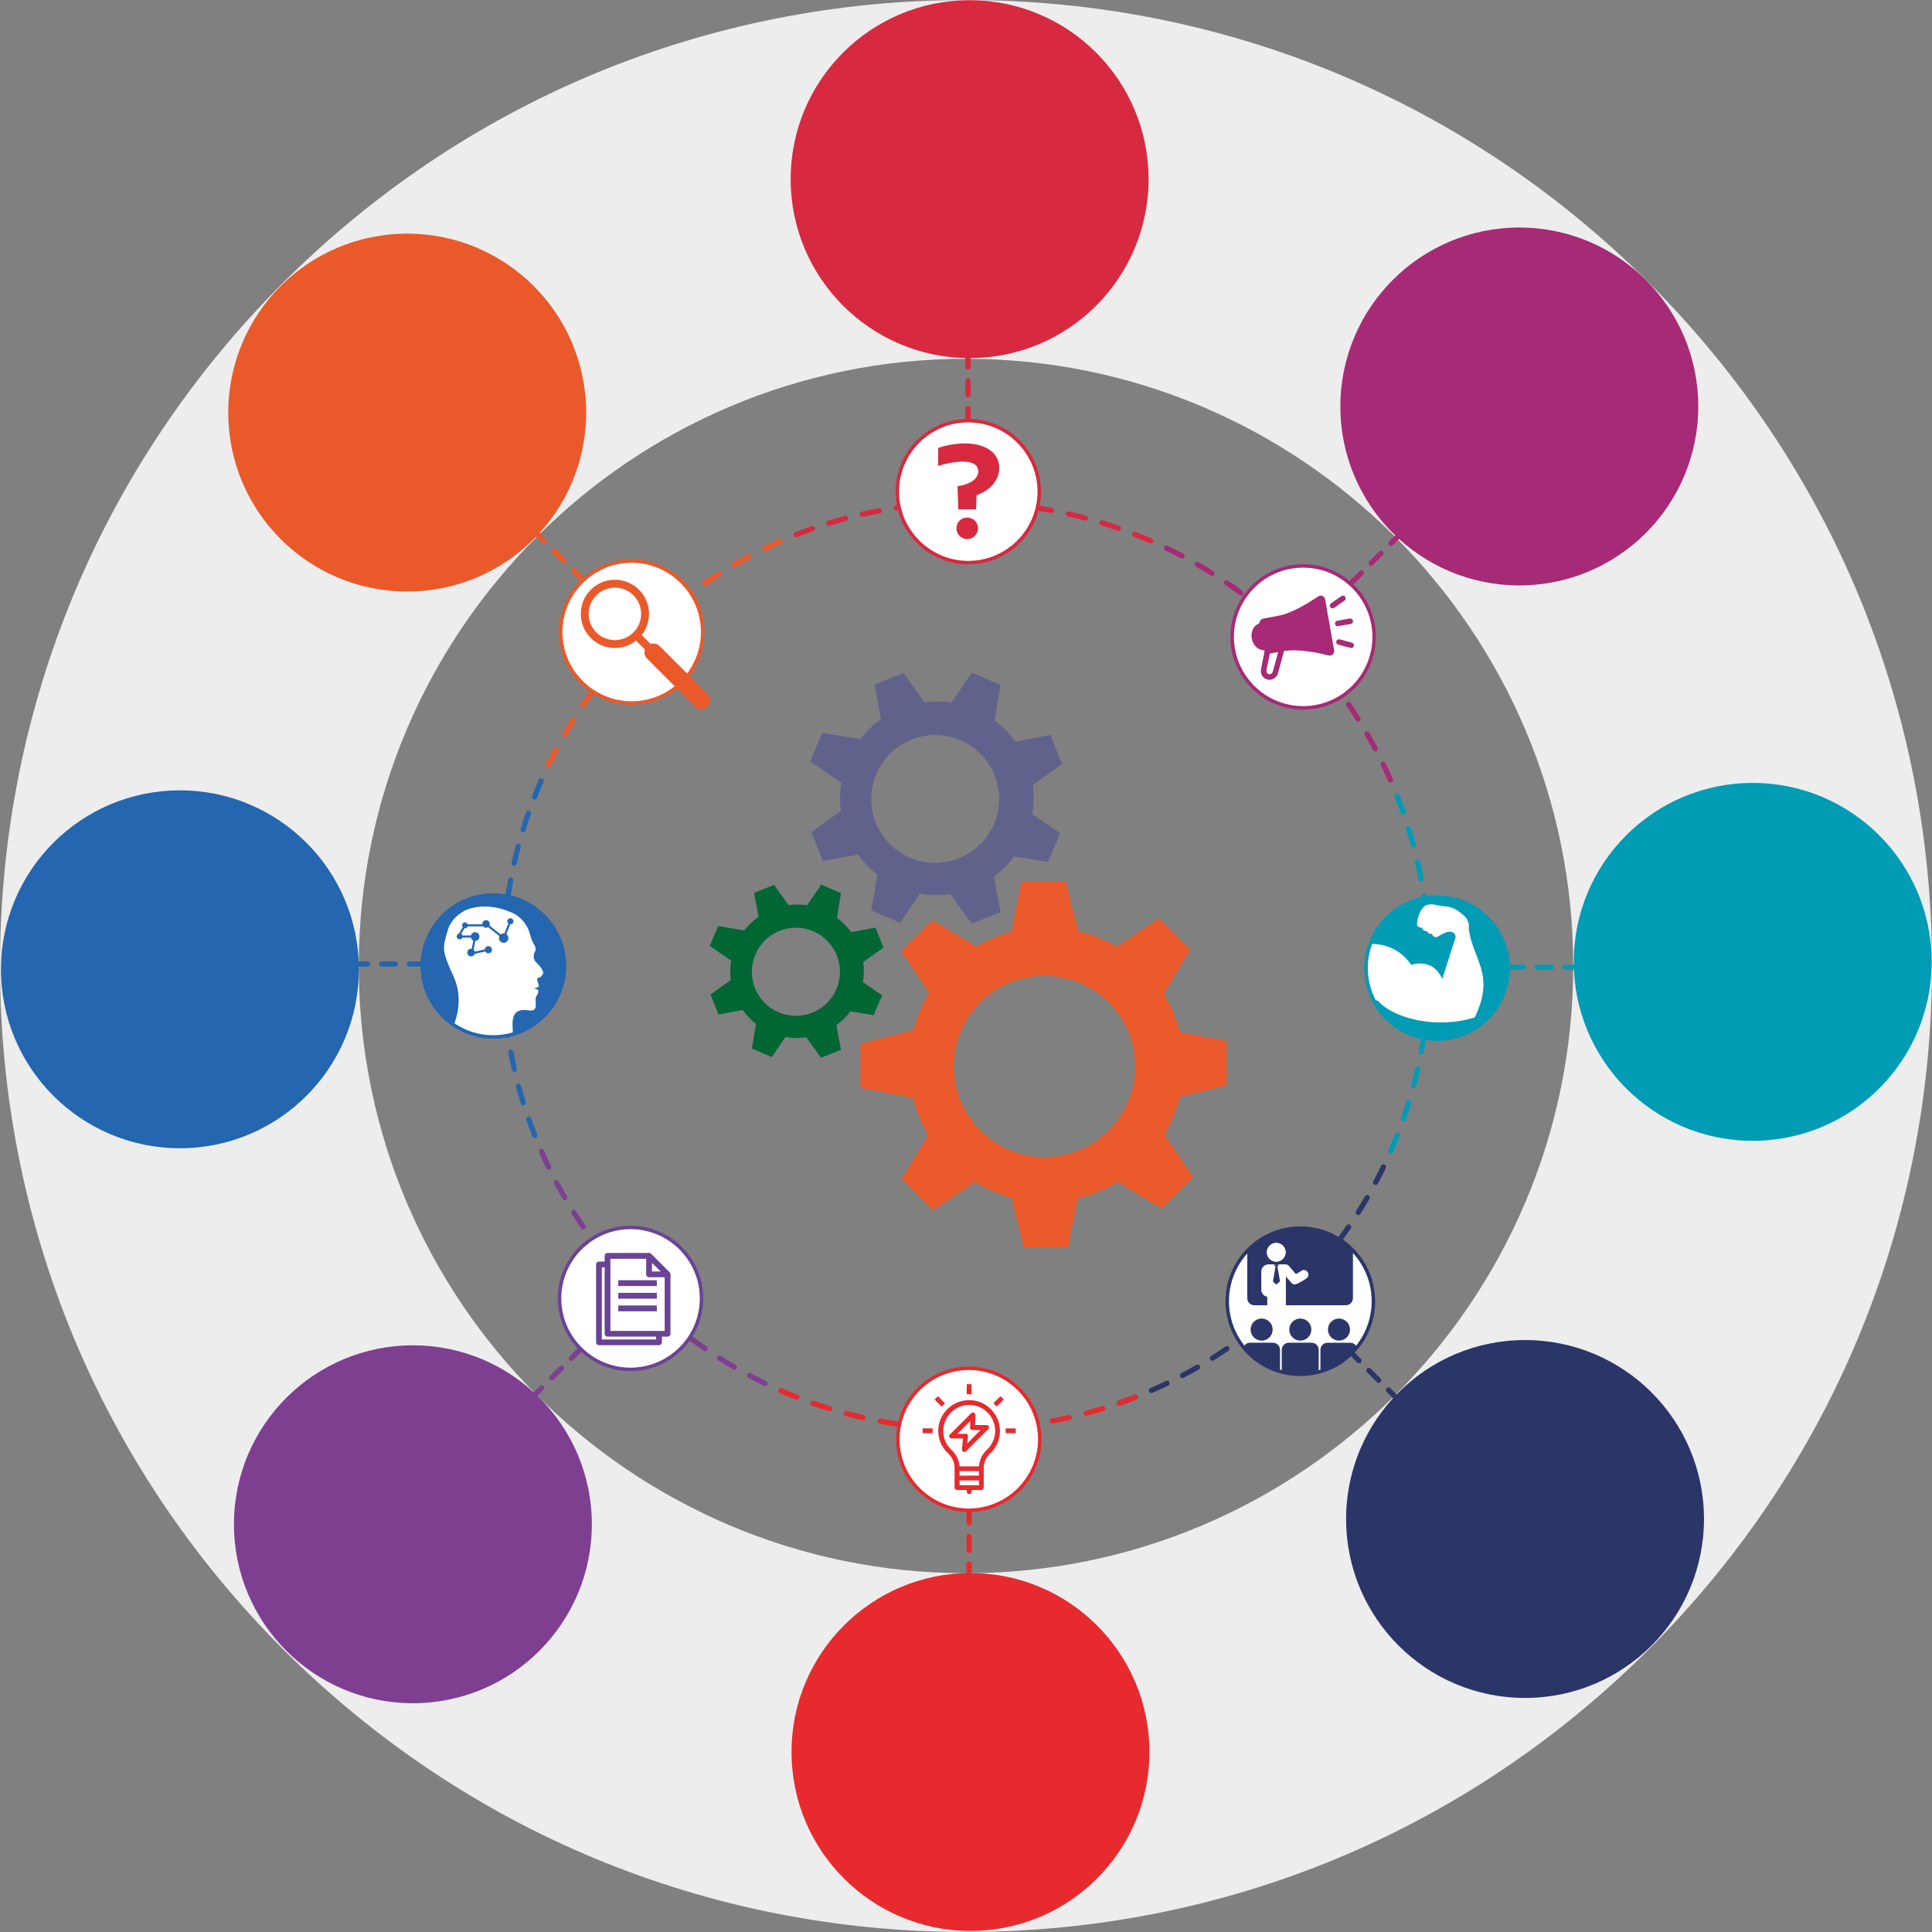 <?xml version="1.0" encoding="UTF-8" standalone="no"?>
<!-- Generator: Adobe Illustrator 23.0.3, SVG Export Plug-In . SVG Version: 6.00 Build 0)  -->

<svg
   xmlns:dc="http://purl.org/dc/elements/1.1/"
   xmlns:cc="http://creativecommons.org/ns#"
   xmlns:rdf="http://www.w3.org/1999/02/22-rdf-syntax-ns#"
   xmlns:svg="http://www.w3.org/2000/svg"
   xmlns="http://www.w3.org/2000/svg"
   xmlns:sodipodi="http://sodipodi.sourceforge.net/DTD/sodipodi-0.dtd"
   xmlns:inkscape="http://www.inkscape.org/namespaces/inkscape"
   version="1.1"
   id="Laag_1"
   x="0px"
   y="0px"
   viewBox="0 0 556.68 556.68"
   xml:space="preserve"
   sodipodi:docname="pbl-8-stappen.svg"
   width="556.68"
   height="556.68"
   inkscape:version="0.92.4 (5da689c313, 2019-01-14)"><rect x="0" y="0" width="556.68" height="556.68" fill="#808080" stroke="none"/><defs
   id="defs840" /><sodipodi:namedview
   pagecolor="#ffffff"
   bordercolor="#666666"
   borderopacity="1"
   objecttolerance="10"
   gridtolerance="10"
   guidetolerance="10"
   inkscape:pageopacity="0"
   inkscape:pageshadow="2"
   inkscape:window-width="2560"
   inkscape:window-height="1017"
   id="namedview838"
   showgrid="false"
   inkscape:zoom="1.2695181"
   inkscape:cx="279.45501"
   inkscape:cy="303.38501"
   inkscape:window-x="1912"
   inkscape:window-y="-8"
   inkscape:window-maximized="1"
   inkscape:current-layer="Laag_1" />
<style
   type="text/css"
   id="style427">
	.st0{fill:#2A3668;}
	.st1{fill:#EA592A;}
	.st2{fill:#D7293F;}
	.st3{fill:#A62A76;}
	.st4{fill:#009BB5;}
	.st5{fill:#E62A2E;}
	.st6{fill:#7E3F91;}
	.st7{fill:#2466AF;}
	.st8{fill:#EDEDED;}
	.st9{fill:#FFFFFF;}
	.st10{fill:#FFFFFF;stroke:#2A3668;stroke-miterlimit:10;}
	.st11{fill:none;}
	.st12{fill:#6A4394;}
	.st13{fill:#61628C;}
	.st14{fill:#006633;}
</style>
<g
   id="g597"
   transform="translate(-141.49,-80.69)">
	<path
   class="st0"
   d="m 463.97,485.74 c -0.31,0 -0.6,-0.19 -0.71,-0.5 -0.14,-0.39 0.07,-0.82 0.46,-0.96 1.54,-0.54 3.11,-1.12 4.65,-1.73 0.38,-0.15 0.82,0.04 0.97,0.42 0.15,0.39 -0.04,0.82 -0.42,0.97 -1.56,0.61 -3.14,1.2 -4.7,1.75 -0.09,0.03 -0.17,0.05 -0.25,0.05 z m 9.27,-3.65 c -0.29,0 -0.56,-0.17 -0.69,-0.45 -0.17,-0.38 0.01,-0.82 0.39,-0.99 1.5,-0.65 3.01,-1.35 4.5,-2.07 0.38,-0.18 0.82,-0.02 1,0.35 0.18,0.37 0.02,0.82 -0.35,1 -1.5,0.73 -3.04,1.43 -4.55,2.09 -0.1,0.05 -0.2,0.07 -0.3,0.07 z m 8.97,-4.32 c -0.27,0 -0.53,-0.14 -0.66,-0.4 -0.19,-0.37 -0.05,-0.82 0.31,-1.01 1.45,-0.77 2.91,-1.58 4.33,-2.4 0.36,-0.21 0.82,-0.08 1.03,0.27 0.21,0.36 0.08,0.82 -0.27,1.03 -1.44,0.83 -2.91,1.65 -4.38,2.43 -0.12,0.05 -0.24,0.08 -0.36,0.08 z m 8.62,-4.99 c -0.25,0 -0.49,-0.12 -0.64,-0.35 -0.22,-0.35 -0.12,-0.81 0.24,-1.03 1.4,-0.88 2.79,-1.8 4.14,-2.72 0.34,-0.24 0.81,-0.15 1.04,0.2 0.23,0.34 0.15,0.81 -0.2,1.04 -1.36,0.93 -2.77,1.86 -4.19,2.75 -0.11,0.07 -0.25,0.11 -0.39,0.11 z m 8.23,-5.62 c -0.23,0 -0.46,-0.11 -0.6,-0.3 -0.25,-0.33 -0.17,-0.8 0.16,-1.05 1.32,-0.97 2.64,-1.99 3.93,-3.02 0.33,-0.26 0.8,-0.21 1.05,0.12 0.26,0.32 0.21,0.8 -0.12,1.05 -1.31,1.04 -2.64,2.07 -3.98,3.05 -0.12,0.1 -0.28,0.15 -0.44,0.15 z m 7.8,-6.22 c -0.21,0 -0.42,-0.09 -0.57,-0.26 -0.27,-0.31 -0.23,-0.79 0.08,-1.06 1.25,-1.07 2.49,-2.19 3.7,-3.31 0.3,-0.28 0.78,-0.26 1.06,0.04 0.28,0.3 0.26,0.78 -0.04,1.06 -1.22,1.13 -2.48,2.26 -3.74,3.34 -0.14,0.13 -0.32,0.19 -0.49,0.19 z m 7.31,-6.79 c -0.19,0 -0.38,-0.07 -0.53,-0.22 -0.29,-0.29 -0.29,-0.77 0,-1.06 1.16,-1.17 2.32,-2.37 3.44,-3.57 0.28,-0.3 0.76,-0.32 1.06,-0.04 0.3,0.28 0.32,0.76 0.04,1.06 -1.13,1.22 -2.31,2.43 -3.48,3.61 -0.14,0.15 -0.33,0.22 -0.53,0.22 z m 6.8,-7.31 c -0.17,0 -0.35,-0.06 -0.49,-0.18 -0.31,-0.27 -0.35,-0.74 -0.08,-1.06 1.08,-1.25 2.14,-2.53 3.17,-3.82 0.26,-0.33 0.73,-0.38 1.05,-0.12 0.32,0.26 0.38,0.73 0.12,1.05 -1.04,1.3 -2.12,2.6 -3.21,3.86 -0.14,0.18 -0.35,0.27 -0.56,0.27 z m 6.23,-7.8 c -0.15,0 -0.31,-0.05 -0.45,-0.15 -0.33,-0.25 -0.4,-0.72 -0.16,-1.05 0.98,-1.32 1.95,-2.68 2.88,-4.05 0.23,-0.34 0.7,-0.43 1.04,-0.2 0.34,0.23 0.43,0.7 0.2,1.04 -0.94,1.38 -1.92,2.75 -2.91,4.09 -0.14,0.21 -0.37,0.32 -0.6,0.32 z m 5.64,-8.25 c -0.14,0 -0.27,-0.04 -0.4,-0.12 -0.35,-0.22 -0.46,-0.68 -0.23,-1.04 0.87,-1.38 1.74,-2.81 2.57,-4.25 0.21,-0.36 0.67,-0.48 1.03,-0.27 0.36,0.21 0.48,0.67 0.27,1.03 -0.84,1.46 -1.72,2.9 -2.6,4.3 -0.15,0.23 -0.39,0.35 -0.64,0.35 z m 5.01,-8.65 c -0.12,0 -0.24,-0.03 -0.35,-0.09 -0.37,-0.19 -0.5,-0.65 -0.31,-1.01 0.77,-1.46 1.53,-2.95 2.25,-4.44 0.18,-0.37 0.63,-0.53 1,-0.35 0.37,0.18 0.53,0.63 0.35,1 -0.72,1.5 -1.49,3.01 -2.27,4.49 -0.14,0.26 -0.4,0.4 -0.67,0.4 z"
   id="path429"
   inkscape:connector-curvature="0"
   style="fill:#2a3668" />
	<g
   id="g451">
		<path
   class="st1"
   d="m 299.5,301.89 c -0.11,0 -0.22,-0.02 -0.33,-0.07 -0.37,-0.18 -0.53,-0.63 -0.35,-1 0.72,-1.5 1.49,-3.01 2.27,-4.49 0.19,-0.37 0.65,-0.51 1.01,-0.31 0.37,0.19 0.51,0.65 0.31,1.01 -0.77,1.46 -1.53,2.95 -2.24,4.44 -0.12,0.26 -0.39,0.42 -0.67,0.42 z"
   id="path431"
   inkscape:connector-curvature="0"
   style="fill:#ea592a" />
		<path
   class="st1"
   d="m 304.17,293.05 c -0.13,0 -0.26,-0.03 -0.37,-0.1 -0.36,-0.21 -0.48,-0.67 -0.27,-1.02 0.83,-1.44 1.71,-2.89 2.6,-4.3 0.22,-0.35 0.68,-0.46 1.03,-0.24 0.35,0.22 0.46,0.68 0.24,1.03 -0.88,1.4 -1.74,2.83 -2.57,4.26 -0.14,0.23 -0.4,0.37 -0.66,0.37 z"
   id="path433"
   inkscape:connector-curvature="0"
   style="fill:#ea592a" />
		<path
   class="st1"
   d="m 309.49,284.59 c -0.15,0 -0.29,-0.04 -0.42,-0.13 -0.34,-0.23 -0.43,-0.7 -0.2,-1.04 0.94,-1.38 1.92,-2.75 2.91,-4.1 0.25,-0.33 0.71,-0.4 1.05,-0.16 0.33,0.25 0.4,0.72 0.16,1.05 -0.98,1.33 -1.95,2.69 -2.88,4.05 -0.14,0.22 -0.38,0.33 -0.62,0.33 z"
   id="path435"
   inkscape:connector-curvature="0"
   style="fill:#ea592a" />
		<path
   class="st1"
   d="m 315.43,276.56 c -0.16,0 -0.33,-0.05 -0.47,-0.16 -0.32,-0.26 -0.38,-0.73 -0.12,-1.05 1.04,-1.31 2.12,-2.61 3.2,-3.87 0.27,-0.31 0.74,-0.35 1.06,-0.08 0.31,0.27 0.35,0.74 0.08,1.06 -1.07,1.25 -2.14,2.53 -3.17,3.82 -0.15,0.18 -0.36,0.28 -0.58,0.28 z"
   id="path437"
   inkscape:connector-curvature="0"
   style="fill:#ea592a" />
		<path
   class="st1"
   d="m 321.94,268.99 c -0.18,0 -0.37,-0.07 -0.51,-0.2 -0.3,-0.28 -0.32,-0.76 -0.04,-1.06 1.13,-1.22 2.3,-2.44 3.48,-3.62 0.29,-0.29 0.77,-0.29 1.06,0 0.29,0.29 0.29,0.77 0,1.06 -1.16,1.17 -2.32,2.37 -3.44,3.58 -0.15,0.16 -0.35,0.24 -0.55,0.24 z"
   id="path439"
   inkscape:connector-curvature="0"
   style="fill:#ea592a" />
		<path
   class="st1"
   d="m 328.99,261.93 c -0.2,0 -0.4,-0.08 -0.55,-0.24 -0.28,-0.3 -0.26,-0.78 0.04,-1.06 1.22,-1.13 2.48,-2.26 3.74,-3.35 0.31,-0.27 0.79,-0.24 1.06,0.08 0.27,0.31 0.24,0.79 -0.08,1.06 -1.25,1.08 -2.49,2.19 -3.7,3.31 -0.14,0.13 -0.33,0.2 -0.51,0.2 z"
   id="path441"
   inkscape:connector-curvature="0"
   style="fill:#ea592a" />
		<path
   class="st1"
   d="m 336.55,255.41 c -0.22,0 -0.44,-0.1 -0.59,-0.28 -0.26,-0.32 -0.21,-0.8 0.12,-1.05 1.29,-1.04 2.63,-2.06 3.97,-3.06 0.33,-0.25 0.8,-0.18 1.05,0.16 0.25,0.33 0.18,0.8 -0.16,1.05 -1.33,0.98 -2.65,2 -3.93,3.02 -0.13,0.11 -0.3,0.16 -0.46,0.16 z"
   id="path443"
   inkscape:connector-curvature="0"
   style="fill:#ea592a" />
		<path
   class="st1"
   d="m 344.56,249.48 c -0.24,0 -0.47,-0.11 -0.62,-0.33 -0.23,-0.34 -0.15,-0.81 0.2,-1.04 1.38,-0.94 2.79,-1.87 4.19,-2.75 0.35,-0.22 0.81,-0.12 1.03,0.23 0.22,0.35 0.12,0.81 -0.23,1.03 -1.39,0.87 -2.78,1.79 -4.14,2.72 -0.14,0.1 -0.28,0.14 -0.43,0.14 z"
   id="path445"
   inkscape:connector-curvature="0"
   style="fill:#ea592a" />
		<path
   class="st1"
   d="m 352.99,244.17 c -0.26,0 -0.51,-0.13 -0.65,-0.37 -0.21,-0.36 -0.09,-0.82 0.27,-1.02 1.44,-0.84 2.92,-1.66 4.38,-2.43 0.37,-0.19 0.82,-0.05 1.01,0.31 0.19,0.37 0.05,0.82 -0.31,1.01 -1.45,0.77 -2.9,1.58 -4.33,2.4 -0.11,0.06 -0.24,0.1 -0.37,0.1 z"
   id="path447"
   inkscape:connector-curvature="0"
   style="fill:#ea592a" />
		<path
   class="st1"
   d="m 361.79,239.5 c -0.28,0 -0.55,-0.16 -0.68,-0.42 -0.18,-0.37 -0.02,-0.82 0.35,-1 1.49,-0.72 3.02,-1.43 4.55,-2.09 0.38,-0.17 0.82,0.01 0.99,0.39 0.17,0.38 -0.01,0.82 -0.39,0.99 -1.51,0.66 -3.02,1.36 -4.5,2.07 -0.1,0.03 -0.21,0.06 -0.32,0.06 z"
   id="path449"
   inkscape:connector-curvature="0"
   style="fill:#ea592a" />
	</g>
	<g
   id="g475">
		<path
   class="st2"
   d="m 473.07,237.29 c -0.1,0 -0.2,-0.02 -0.3,-0.06 -1.52,-0.66 -3.06,-1.3 -4.6,-1.9 -0.39,-0.15 -0.58,-0.59 -0.42,-0.97 0.15,-0.39 0.59,-0.58 0.97,-0.42 1.55,0.61 3.11,1.25 4.65,1.92 0.38,0.17 0.55,0.61 0.39,0.99 -0.12,0.28 -0.4,0.44 -0.69,0.44 z"
   id="path453"
   inkscape:connector-curvature="0"
   style="fill:#d7293f" />
		<path
   class="st2"
   d="m 370.9,235.5 c -0.3,0 -0.58,-0.18 -0.7,-0.48 -0.15,-0.39 0.04,-0.82 0.42,-0.97 1.55,-0.61 3.13,-1.2 4.7,-1.75 0.39,-0.14 0.82,0.07 0.96,0.46 0.14,0.39 -0.07,0.82 -0.46,0.96 -1.55,0.55 -3.12,1.13 -4.65,1.73 -0.08,0.04 -0.17,0.05 -0.27,0.05 z"
   id="path455"
   inkscape:connector-curvature="0"
   style="fill:#d7293f" />
		<path
   class="st2"
   d="m 463.76,233.65 c -0.08,0 -0.17,-0.01 -0.25,-0.04 -1.55,-0.54 -3.14,-1.06 -4.73,-1.55 -0.4,-0.12 -0.62,-0.54 -0.5,-0.94 0.12,-0.4 0.54,-0.62 0.94,-0.5 1.6,0.49 3.21,1.02 4.79,1.57 0.39,0.14 0.6,0.56 0.46,0.96 -0.11,0.31 -0.4,0.5 -0.71,0.5 z"
   id="path457"
   inkscape:connector-curvature="0"
   style="fill:#d7293f" />
		<path
   class="st2"
   d="m 380.32,232.2 c -0.32,0 -0.62,-0.21 -0.72,-0.53 -0.12,-0.4 0.1,-0.82 0.49,-0.94 1.59,-0.49 3.21,-0.96 4.82,-1.39 0.4,-0.11 0.81,0.13 0.92,0.53 0.11,0.4 -0.13,0.81 -0.53,0.92 -1.59,0.43 -3.2,0.89 -4.77,1.38 -0.06,0.02 -0.14,0.03 -0.21,0.03 z"
   id="path459"
   inkscape:connector-curvature="0"
   style="fill:#d7293f" />
		<path
   class="st2"
   d="m 454.2,230.72 c -0.06,0 -0.13,-0.01 -0.19,-0.03 -1.58,-0.42 -3.2,-0.82 -4.82,-1.18 -0.4,-0.09 -0.66,-0.49 -0.57,-0.9 0.09,-0.4 0.49,-0.66 0.9,-0.57 1.63,0.37 3.27,0.77 4.87,1.2 0.4,0.11 0.64,0.52 0.53,0.92 -0.08,0.34 -0.39,0.56 -0.72,0.56 z"
   id="path461"
   inkscape:connector-curvature="0"
   style="fill:#d7293f" />
		<path
   class="st2"
   d="m 389.96,229.61 c -0.34,0 -0.65,-0.24 -0.73,-0.58 -0.09,-0.4 0.16,-0.81 0.56,-0.9 1.62,-0.37 3.28,-0.72 4.91,-1.03 0.41,-0.08 0.8,0.19 0.88,0.6 0.08,0.41 -0.19,0.8 -0.6,0.88 -1.62,0.31 -3.25,0.65 -4.86,1.01 -0.05,0.01 -0.11,0.02 -0.16,0.02 z"
   id="path463"
   inkscape:connector-curvature="0"
   style="fill:#d7293f" />
		<path
   class="st2"
   d="m 444.47,228.52 c -0.05,0 -0.09,0 -0.14,-0.01 -1.61,-0.3 -3.26,-0.58 -4.89,-0.82 -0.41,-0.06 -0.69,-0.44 -0.63,-0.85 0.06,-0.41 0.44,-0.7 0.85,-0.63 1.65,0.24 3.32,0.52 4.95,0.83 0.41,0.08 0.68,0.47 0.6,0.88 -0.07,0.35 -0.39,0.6 -0.74,0.6 z"
   id="path465"
   inkscape:connector-curvature="0"
   style="fill:#d7293f" />
		<path
   class="st2"
   d="m 399.76,227.75 c -0.36,0 -0.68,-0.27 -0.74,-0.64 -0.06,-0.41 0.22,-0.79 0.63,-0.85 1.64,-0.25 3.31,-0.47 4.98,-0.66 0.41,-0.05 0.78,0.25 0.83,0.66 0.05,0.41 -0.25,0.78 -0.66,0.83 -1.64,0.19 -3.3,0.4 -4.92,0.65 -0.04,0.01 -0.08,0.01 -0.12,0.01 z"
   id="path467"
   inkscape:connector-curvature="0"
   style="fill:#d7293f" />
		<path
   class="st2"
   d="m 434.59,227.06 c -0.03,0 -0.06,0 -0.08,0 -1.63,-0.18 -3.3,-0.33 -4.94,-0.45 -0.41,-0.03 -0.72,-0.39 -0.69,-0.8 0.03,-0.41 0.42,-0.72 0.8,-0.69 1.67,0.12 3.35,0.27 5,0.46 0.41,0.05 0.71,0.42 0.66,0.83 -0.04,0.37 -0.37,0.65 -0.75,0.65 z"
   id="path469"
   inkscape:connector-curvature="0"
   style="fill:#d7293f" />
		<path
   class="st2"
   d="m 409.68,226.63 c -0.39,0 -0.72,-0.3 -0.75,-0.69 -0.03,-0.41 0.28,-0.77 0.69,-0.8 1.66,-0.12 3.35,-0.22 5.01,-0.28 0.4,-0.01 0.76,0.31 0.78,0.72 0.02,0.41 -0.31,0.76 -0.72,0.78 -1.64,0.06 -3.31,0.16 -4.96,0.28 -0.01,-0.01 -0.03,-0.01 -0.05,-0.01 z"
   id="path471"
   inkscape:connector-curvature="0"
   style="fill:#d7293f" />
		<path
   class="st2"
   d="m 424.64,226.34 c -0.01,0 -0.02,0 -0.03,0 -1.58,-0.06 -3.19,-0.08 -4.79,-0.08 h -0.18 c -0.41,0 -0.75,-0.34 -0.75,-0.75 0,-0.41 0.34,-0.75 0.75,-0.75 h 0.17 c 1.62,0 3.25,0.03 4.85,0.09 0.41,0.01 0.74,0.36 0.72,0.78 0,0.39 -0.34,0.71 -0.74,0.71 z"
   id="path473"
   inkscape:connector-curvature="0"
   style="fill:#d7293f" />
	</g>
	<g
   id="g499">
		<g
   id="g497">
			<path
   class="st3"
   d="m 542.12,306.16 c -0.29,0 -0.56,-0.17 -0.69,-0.45 -0.66,-1.5 -1.36,-3.02 -2.07,-4.49 -0.18,-0.37 -0.03,-0.82 0.35,-1 0.38,-0.18 0.82,-0.02 1,0.35 0.72,1.5 1.43,3.03 2.1,4.55 0.17,0.38 -0.01,0.82 -0.39,0.99 -0.1,0.03 -0.2,0.05 -0.3,0.05 z"
   id="path477"
   inkscape:connector-curvature="0"
   style="fill:#a62a76" />
			<path
   class="st3"
   d="m 537.78,297.2 c -0.27,0 -0.53,-0.14 -0.66,-0.4 -0.76,-1.44 -1.57,-2.9 -2.4,-4.33 -0.21,-0.36 -0.09,-0.82 0.27,-1.02 0.36,-0.21 0.82,-0.09 1.02,0.27 0.84,1.45 1.66,2.92 2.43,4.38 0.19,0.37 0.06,0.82 -0.31,1.01 -0.11,0.06 -0.23,0.09 -0.35,0.09 z"
   id="path479"
   inkscape:connector-curvature="0"
   style="fill:#a62a76" />
			<path
   class="st3"
   d="m 532.78,288.58 c -0.25,0 -0.49,-0.12 -0.63,-0.35 -0.88,-1.39 -1.8,-2.79 -2.72,-4.14 -0.23,-0.34 -0.15,-0.81 0.2,-1.04 0.34,-0.23 0.81,-0.15 1.04,0.19 0.94,1.37 1.87,2.78 2.75,4.19 0.22,0.35 0.12,0.81 -0.23,1.03 -0.13,0.08 -0.27,0.12 -0.41,0.12 z"
   id="path481"
   inkscape:connector-curvature="0"
   style="fill:#a62a76" />
			<path
   class="st3"
   d="m 527.15,280.35 c -0.23,0 -0.46,-0.1 -0.6,-0.3 -0.97,-1.31 -1.99,-2.64 -3.03,-3.93 -0.26,-0.32 -0.21,-0.8 0.12,-1.05 0.32,-0.26 0.79,-0.21 1.05,0.12 1.05,1.31 2.08,2.64 3.06,3.97 0.25,0.33 0.18,0.8 -0.16,1.05 -0.13,0.1 -0.29,0.14 -0.44,0.14 z"
   id="path483"
   inkscape:connector-curvature="0"
   style="fill:#a62a76" />
			<path
   class="st3"
   d="m 520.92,272.57 c -0.21,0 -0.42,-0.09 -0.57,-0.26 -1.07,-1.24 -2.18,-2.48 -3.31,-3.69 -0.28,-0.3 -0.27,-0.78 0.04,-1.06 0.3,-0.28 0.78,-0.26 1.06,0.04 1.14,1.23 2.27,2.48 3.35,3.74 0.27,0.31 0.24,0.79 -0.08,1.06 -0.14,0.11 -0.32,0.17 -0.49,0.17 z"
   id="path485"
   inkscape:connector-curvature="0"
   style="fill:#a62a76" />
			<path
   class="st3"
   d="m 514.12,265.26 c -0.19,0 -0.38,-0.07 -0.53,-0.22 -1.16,-1.16 -2.36,-2.32 -3.58,-3.44 -0.3,-0.28 -0.32,-0.76 -0.04,-1.06 0.28,-0.3 0.76,-0.32 1.06,-0.04 1.23,1.14 2.44,2.31 3.62,3.48 0.29,0.29 0.29,0.77 0,1.06 -0.14,0.15 -0.33,0.22 -0.53,0.22 z"
   id="path487"
   inkscape:connector-curvature="0"
   style="fill:#a62a76" />
			<path
   class="st3"
   d="m 506.8,258.48 c -0.17,0 -0.35,-0.06 -0.49,-0.18 -1.25,-1.07 -2.53,-2.14 -3.82,-3.17 -0.32,-0.26 -0.38,-0.73 -0.12,-1.05 0.26,-0.32 0.73,-0.38 1.05,-0.12 1.3,1.04 2.61,2.12 3.87,3.2 0.31,0.27 0.35,0.74 0.08,1.06 -0.15,0.17 -0.36,0.26 -0.57,0.26 z"
   id="path489"
   inkscape:connector-curvature="0"
   style="fill:#a62a76" />
			<path
   class="st3"
   d="m 498.99,252.25 c -0.15,0 -0.31,-0.05 -0.44,-0.15 -1.32,-0.97 -2.68,-1.94 -4.05,-2.87 -0.34,-0.23 -0.43,-0.7 -0.2,-1.04 0.23,-0.34 0.7,-0.43 1.04,-0.2 1.39,0.94 2.76,1.92 4.1,2.91 0.33,0.25 0.4,0.72 0.16,1.05 -0.15,0.2 -0.38,0.3 -0.61,0.3 z"
   id="path491"
   inkscape:connector-curvature="0"
   style="fill:#a62a76" />
			<path
   class="st3"
   d="m 490.74,246.63 c -0.14,0 -0.27,-0.04 -0.4,-0.12 -1.4,-0.88 -2.83,-1.74 -4.26,-2.56 -0.36,-0.21 -0.48,-0.67 -0.27,-1.02 0.21,-0.36 0.66,-0.48 1.02,-0.27 1.44,0.83 2.89,1.71 4.3,2.59 0.35,0.22 0.46,0.68 0.24,1.03 -0.14,0.22 -0.38,0.35 -0.63,0.35 z"
   id="path493"
   inkscape:connector-curvature="0"
   style="fill:#a62a76" />
			<path
   class="st3"
   d="m 482.08,241.63 c -0.12,0 -0.24,-0.03 -0.35,-0.09 -1.46,-0.77 -2.95,-1.52 -4.44,-2.24 -0.37,-0.18 -0.53,-0.63 -0.35,-1 0.18,-0.37 0.63,-0.53 1,-0.35 1.5,0.72 3.01,1.48 4.49,2.26 0.37,0.19 0.51,0.65 0.31,1.01 -0.13,0.26 -0.39,0.41 -0.66,0.41 z"
   id="path495"
   inkscape:connector-curvature="0"
   style="fill:#a62a76" />
		</g>
	</g>
	<g
   id="g523">
		<path
   class="st4"
   d="m 542.19,413.14 c -0.1,0 -0.2,-0.02 -0.3,-0.06 -0.38,-0.17 -0.55,-0.61 -0.39,-0.99 0.66,-1.5 1.3,-3.04 1.91,-4.59 0.15,-0.39 0.59,-0.57 0.97,-0.42 0.38,0.15 0.58,0.59 0.42,0.97 -0.62,1.57 -1.26,3.13 -1.93,4.65 -0.11,0.27 -0.39,0.44 -0.68,0.44 z"
   id="path501"
   inkscape:connector-curvature="0"
   style="fill:#009bb5" />
		<path
   class="st4"
   d="m 545.85,403.83 c -0.08,0 -0.17,-0.01 -0.25,-0.04 -0.39,-0.14 -0.6,-0.56 -0.46,-0.96 0.55,-1.57 1.07,-3.16 1.55,-4.73 0.12,-0.4 0.54,-0.62 0.94,-0.5 0.4,0.12 0.62,0.54 0.5,0.94 -0.49,1.59 -1.02,3.2 -1.57,4.78 -0.11,0.31 -0.4,0.51 -0.71,0.51 z"
   id="path503"
   inkscape:connector-curvature="0"
   style="fill:#009bb5" />
		<path
   class="st4"
   d="m 548.79,394.27 c -0.06,0 -0.13,-0.01 -0.19,-0.03 -0.4,-0.11 -0.64,-0.52 -0.53,-0.92 0.43,-1.6 0.83,-3.22 1.19,-4.82 0.09,-0.4 0.5,-0.66 0.9,-0.57 0.4,0.09 0.66,0.49 0.57,0.9 -0.37,1.61 -0.77,3.25 -1.2,4.87 -0.1,0.35 -0.4,0.57 -0.74,0.57 z"
   id="path505"
   inkscape:connector-curvature="0"
   style="fill:#009bb5" />
		<path
   class="st4"
   d="m 551.01,384.54 c -0.05,0 -0.09,0 -0.14,-0.01 -0.41,-0.08 -0.67,-0.47 -0.6,-0.88 0.3,-1.61 0.58,-3.26 0.82,-4.89 0.06,-0.41 0.45,-0.69 0.85,-0.63 0.41,0.06 0.69,0.44 0.63,0.85 -0.25,1.65 -0.53,3.32 -0.83,4.95 -0.07,0.36 -0.38,0.61 -0.73,0.61 z"
   id="path507"
   inkscape:connector-curvature="0"
   style="fill:#009bb5" />
		<path
   class="st4"
   d="m 552.48,374.67 c -0.03,0 -0.06,0 -0.08,0 -0.41,-0.05 -0.71,-0.42 -0.66,-0.83 0.18,-1.63 0.33,-3.29 0.46,-4.94 0.03,-0.41 0.38,-0.71 0.8,-0.69 0.41,0.03 0.72,0.39 0.69,0.8 -0.12,1.67 -0.28,3.35 -0.46,5 -0.05,0.38 -0.37,0.66 -0.75,0.66 z"
   id="path509"
   inkscape:connector-curvature="0"
   style="fill:#009bb5" />
		<path
   class="st4"
   d="m 553.22,364.72 c -0.01,0 -0.02,0 -0.03,0 -0.41,-0.01 -0.74,-0.36 -0.72,-0.78 0.06,-1.64 0.09,-3.31 0.09,-4.96 v -0.24 c 0,-0.41 0.34,-0.75 0.75,-0.75 0.41,0 0.75,0.34 0.75,0.75 v 0.23 c 0,1.68 -0.03,3.37 -0.09,5.03 -0.02,0.4 -0.35,0.72 -0.75,0.72 z"
   id="path511"
   inkscape:connector-curvature="0"
   style="fill:#009bb5" />
		<path
   class="st4"
   d="m 553.21,354.5 c -0.4,0 -0.73,-0.32 -0.75,-0.72 -0.06,-1.65 -0.16,-3.32 -0.28,-4.96 -0.03,-0.41 0.28,-0.77 0.69,-0.8 0.42,-0.02 0.77,0.28 0.8,0.69 0.12,1.65 0.22,3.34 0.29,5.01 0.02,0.41 -0.31,0.76 -0.72,0.78 -0.01,0 -0.03,0 -0.03,0 z"
   id="path513"
   inkscape:connector-curvature="0"
   style="fill:#009bb5" />
		<path
   class="st4"
   d="m 552.45,344.55 c -0.38,0 -0.7,-0.28 -0.74,-0.67 -0.19,-1.64 -0.4,-3.3 -0.65,-4.92 -0.06,-0.41 0.22,-0.79 0.63,-0.85 0.41,-0.06 0.79,0.22 0.85,0.63 0.25,1.64 0.47,3.31 0.66,4.98 0.05,0.41 -0.25,0.78 -0.66,0.83 -0.03,0 -0.06,0 -0.09,0 z"
   id="path515"
   inkscape:connector-curvature="0"
   style="fill:#009bb5" />
		<path
   class="st4"
   d="m 550.96,334.69 c -0.35,0 -0.67,-0.25 -0.74,-0.61 -0.31,-1.62 -0.65,-3.26 -1.02,-4.86 -0.09,-0.4 0.16,-0.81 0.56,-0.9 0.4,-0.09 0.81,0.16 0.9,0.56 0.37,1.62 0.72,3.27 1.03,4.91 0.08,0.41 -0.19,0.8 -0.6,0.88 -0.04,0.01 -0.08,0.02 -0.13,0.02 z"
   id="path517"
   inkscape:connector-curvature="0"
   style="fill:#009bb5" />
		<path
   class="st4"
   d="m 548.73,324.96 c -0.33,0 -0.63,-0.22 -0.72,-0.55 -0.43,-1.59 -0.89,-3.19 -1.38,-4.77 -0.12,-0.4 0.1,-0.82 0.5,-0.94 0.39,-0.12 0.82,0.1 0.94,0.5 0.49,1.59 0.96,3.21 1.4,4.82 0.11,0.4 -0.13,0.81 -0.53,0.92 -0.08,0.01 -0.14,0.02 -0.21,0.02 z"
   id="path519"
   inkscape:connector-curvature="0"
   style="fill:#009bb5" />
		<path
   class="st4"
   d="m 545.78,315.43 c -0.31,0 -0.6,-0.19 -0.71,-0.5 -0.54,-1.54 -1.13,-3.11 -1.73,-4.65 -0.15,-0.39 0.04,-0.82 0.42,-0.97 0.39,-0.15 0.82,0.04 0.97,0.42 0.62,1.56 1.21,3.14 1.75,4.7 0.14,0.39 -0.07,0.82 -0.46,0.96 -0.08,0.02 -0.16,0.04 -0.24,0.04 z"
   id="path521"
   inkscape:connector-curvature="0"
   style="fill:#009bb5" />
	</g>
	<path
   class="st5"
   d="m 419.89,493.21 h -0.06 c -1.63,0 -3.3,-0.03 -4.96,-0.09 -0.41,-0.02 -0.74,-0.36 -0.72,-0.78 0.01,-0.42 0.35,-0.77 0.78,-0.72 1.64,0.06 3.29,0.09 4.9,0.09 0.41,0 0.78,0.34 0.78,0.75 0,0.41 -0.31,0.75 -0.72,0.75 z"
   id="path525"
   inkscape:connector-curvature="0"
   style="fill:#e62a2e" />
	<path
   class="st5"
   d="m 424.88,493.11 c -0.4,0 -0.73,-0.32 -0.75,-0.72 -0.02,-0.41 0.31,-0.76 0.72,-0.78 1.64,-0.06 3.31,-0.15 4.95,-0.28 0.41,-0.01 0.77,0.28 0.8,0.69 0.03,0.41 -0.28,0.77 -0.69,0.8 -1.66,0.12 -3.35,0.22 -5.01,0.28 0,0.01 -0.01,0.01 -0.02,0.01 z"
   id="path527"
   inkscape:connector-curvature="0"
   style="fill:#e62a2e" />
	<path
   class="st5"
   d="m 409.92,492.84 c -0.02,0 -0.04,0 -0.06,0 -1.68,-0.12 -3.36,-0.28 -5,-0.46 -0.41,-0.05 -0.71,-0.42 -0.66,-0.83 0.05,-0.41 0.42,-0.7 0.83,-0.66 1.62,0.18 3.28,0.33 4.94,0.46 0.41,0.03 0.72,0.39 0.69,0.8 -0.03,0.39 -0.35,0.69 -0.74,0.69 z"
   id="path529"
   inkscape:connector-curvature="0"
   style="fill:#e62a2e" />
	<path
   class="st5"
   d="m 434.83,492.37 c -0.38,0 -0.7,-0.28 -0.74,-0.67 -0.05,-0.41 0.25,-0.78 0.66,-0.83 1.63,-0.18 3.29,-0.4 4.92,-0.64 0.41,-0.06 0.79,0.22 0.85,0.63 0.06,0.41 -0.22,0.79 -0.63,0.85 -1.65,0.25 -3.32,0.47 -4.98,0.65 -0.03,0.01 -0.05,0.01 -0.08,0.01 z"
   id="path531"
   inkscape:connector-curvature="0"
   style="fill:#e62a2e" />
	<path
   class="st5"
   d="m 400,491.75 c -0.04,0 -0.07,0 -0.11,-0.01 -1.64,-0.24 -3.3,-0.52 -4.95,-0.83 -0.41,-0.08 -0.68,-0.47 -0.6,-0.88 0.08,-0.41 0.47,-0.68 0.88,-0.6 1.63,0.3 3.28,0.58 4.89,0.82 0.41,0.06 0.69,0.44 0.63,0.85 -0.06,0.38 -0.38,0.65 -0.74,0.65 z"
   id="path533"
   inkscape:connector-curvature="0"
   style="fill:#e62a2e" />
	<path
   class="st5"
   d="m 444.7,490.89 c -0.35,0 -0.67,-0.25 -0.74,-0.61 -0.08,-0.41 0.19,-0.8 0.6,-0.88 1.62,-0.3 3.25,-0.64 4.86,-1.01 0.4,-0.09 0.81,0.16 0.9,0.57 0.09,0.4 -0.16,0.81 -0.57,0.9 -1.62,0.37 -3.28,0.71 -4.91,1.02 -0.05,0.01 -0.09,0.01 -0.14,0.01 z"
   id="path535"
   inkscape:connector-curvature="0"
   style="fill:#e62a2e" />
	<path
   class="st5"
   d="m 390.19,489.91 c -0.05,0 -0.11,-0.01 -0.17,-0.02 -1.62,-0.37 -3.26,-0.77 -4.87,-1.2 -0.4,-0.11 -0.64,-0.52 -0.53,-0.92 0.11,-0.4 0.52,-0.64 0.92,-0.53 1.6,0.42 3.22,0.82 4.82,1.19 0.4,0.09 0.66,0.49 0.57,0.9 -0.09,0.34 -0.4,0.58 -0.74,0.58 z"
   id="path537"
   inkscape:connector-curvature="0"
   style="fill:#e62a2e" />
	<path
   class="st5"
   d="m 454.43,488.68 c -0.33,0 -0.63,-0.22 -0.72,-0.56 -0.11,-0.4 0.13,-0.81 0.53,-0.92 1.58,-0.42 3.18,-0.88 4.77,-1.37 0.39,-0.12 0.81,0.1 0.94,0.5 0.12,0.4 -0.1,0.82 -0.5,0.94 -1.6,0.49 -3.23,0.96 -4.82,1.39 -0.07,0.01 -0.14,0.02 -0.2,0.02 z"
   id="path539"
   inkscape:connector-curvature="0"
   style="fill:#e62a2e" />
	<path
   class="st5"
   d="m 380.55,487.33 c -0.07,0 -0.15,-0.01 -0.22,-0.03 -1.6,-0.49 -3.21,-1.02 -4.78,-1.57 -0.39,-0.14 -0.6,-0.56 -0.46,-0.96 0.14,-0.39 0.56,-0.59 0.96,-0.46 1.56,0.54 3.15,1.07 4.73,1.55 0.4,0.12 0.62,0.54 0.5,0.94 -0.12,0.33 -0.41,0.53 -0.73,0.53 z"
   id="path541"
   inkscape:connector-curvature="0"
   style="fill:#e62a2e" />
	<path
   class="st5"
   d="m 463.97,485.74 c -0.31,0 -0.6,-0.19 -0.71,-0.5 -0.14,-0.39 0.07,-0.82 0.46,-0.96 1.54,-0.54 3.11,-1.12 4.65,-1.73 0.38,-0.15 0.82,0.04 0.97,0.42 0.15,0.39 -0.04,0.82 -0.42,0.97 -1.56,0.61 -3.14,1.2 -4.7,1.75 -0.09,0.03 -0.17,0.05 -0.25,0.05 z"
   id="path543"
   inkscape:connector-curvature="0"
   style="fill:#e62a2e" />
	<path
   class="st5"
   d="m 371.1,484.03 c -0.09,0 -0.18,-0.02 -0.27,-0.05 -1.54,-0.61 -3.11,-1.25 -4.65,-1.92 -0.38,-0.17 -0.55,-0.61 -0.39,-0.99 0.17,-0.38 0.61,-0.55 0.99,-0.39 1.52,0.66 3.07,1.3 4.6,1.9 0.39,0.15 0.58,0.59 0.42,0.97 -0.12,0.3 -0.4,0.48 -0.7,0.48 z"
   id="path545"
   inkscape:connector-curvature="0"
   style="fill:#e62a2e" />
	<g
   id="g569">
		<g
   id="g567">
			<path
   class="st6"
   d="m 361.93,480.03 c -0.11,0 -0.22,-0.02 -0.33,-0.07 -1.51,-0.73 -3.02,-1.49 -4.49,-2.27 -0.37,-0.19 -0.51,-0.65 -0.31,-1.01 0.19,-0.37 0.65,-0.5 1.01,-0.31 1.45,0.77 2.95,1.52 4.44,2.24 0.37,0.18 0.53,0.63 0.35,1 -0.12,0.27 -0.39,0.42 -0.67,0.42 z"
   id="path547"
   inkscape:connector-curvature="0"
   style="fill:#7e3f91" />
			<path
   class="st6"
   d="m 353.1,475.35 c -0.13,0 -0.26,-0.03 -0.38,-0.1 -1.44,-0.83 -2.89,-1.71 -4.3,-2.6 -0.35,-0.22 -0.46,-0.68 -0.24,-1.03 0.22,-0.35 0.68,-0.46 1.03,-0.24 1.4,0.88 2.83,1.75 4.25,2.57 0.36,0.21 0.48,0.67 0.27,1.03 -0.12,0.24 -0.38,0.37 -0.63,0.37 z"
   id="path549"
   inkscape:connector-curvature="0"
   style="fill:#7e3f91" />
			<path
   class="st6"
   d="m 344.64,470.03 c -0.15,0 -0.29,-0.04 -0.42,-0.13 -1.37,-0.94 -2.75,-1.92 -4.09,-2.91 -0.33,-0.25 -0.4,-0.72 -0.16,-1.05 0.25,-0.33 0.71,-0.4 1.05,-0.16 1.33,0.98 2.69,1.95 4.05,2.88 0.34,0.23 0.43,0.7 0.2,1.04 -0.16,0.22 -0.39,0.33 -0.63,0.33 z"
   id="path551"
   inkscape:connector-curvature="0"
   style="fill:#7e3f91" />
			<path
   class="st6"
   d="m 336.61,464.1 c -0.16,0 -0.33,-0.05 -0.47,-0.16 -1.3,-1.04 -2.6,-2.12 -3.86,-3.21 -0.31,-0.27 -0.35,-0.74 -0.08,-1.06 0.27,-0.31 0.74,-0.35 1.06,-0.08 1.25,1.07 2.53,2.14 3.82,3.17 0.32,0.26 0.38,0.73 0.12,1.05 -0.15,0.19 -0.37,0.29 -0.59,0.29 z"
   id="path553"
   inkscape:connector-curvature="0"
   style="fill:#7e3f91" />
			<path
   class="st6"
   d="m 329.04,457.58 c -0.18,0 -0.37,-0.07 -0.51,-0.2 -1.22,-1.13 -2.43,-2.3 -3.61,-3.48 -0.29,-0.29 -0.29,-0.77 0,-1.06 0.29,-0.29 0.77,-0.29 1.06,0 1.17,1.17 2.37,2.33 3.57,3.44 0.3,0.28 0.32,0.76 0.04,1.06 -0.14,0.16 -0.35,0.24 -0.55,0.24 z"
   id="path555"
   inkscape:connector-curvature="0"
   style="fill:#7e3f91" />
			<path
   class="st6"
   d="m 321.99,450.52 c -0.2,0 -0.4,-0.08 -0.55,-0.24 -1.13,-1.21 -2.25,-2.47 -3.34,-3.74 -0.27,-0.31 -0.24,-0.79 0.08,-1.06 0.31,-0.27 0.79,-0.24 1.06,0.08 1.08,1.25 2.19,2.5 3.31,3.7 0.28,0.3 0.26,0.78 -0.04,1.06 -0.16,0.14 -0.34,0.2 -0.52,0.2 z"
   id="path557"
   inkscape:connector-curvature="0"
   style="fill:#7e3f91" />
			<path
   class="st6"
   d="m 315.48,442.97 c -0.22,0 -0.44,-0.1 -0.59,-0.28 -1.04,-1.3 -2.07,-2.64 -3.06,-3.98 -0.25,-0.33 -0.18,-0.8 0.16,-1.05 0.33,-0.25 0.8,-0.17 1.05,0.16 0.98,1.33 2,2.65 3.02,3.93 0.26,0.32 0.21,0.79 -0.12,1.05 -0.13,0.11 -0.3,0.17 -0.46,0.17 z"
   id="path559"
   inkscape:connector-curvature="0"
   style="fill:#7e3f91" />
			<path
   class="st6"
   d="m 309.55,434.95 c -0.24,0 -0.47,-0.11 -0.62,-0.33 -0.93,-1.37 -1.86,-2.78 -2.75,-4.19 -0.22,-0.35 -0.12,-0.81 0.23,-1.04 0.35,-0.22 0.81,-0.12 1.03,0.23 0.88,1.4 1.8,2.79 2.72,4.14 0.23,0.34 0.15,0.81 -0.2,1.04 -0.12,0.11 -0.27,0.15 -0.41,0.15 z"
   id="path561"
   inkscape:connector-curvature="0"
   style="fill:#7e3f91" />
			<path
   class="st6"
   d="m 304.24,426.52 c -0.26,0 -0.51,-0.13 -0.65,-0.37 -0.83,-1.44 -1.65,-2.91 -2.43,-4.38 -0.19,-0.37 -0.05,-0.82 0.31,-1.01 0.37,-0.19 0.82,-0.05 1.01,0.31 0.77,1.45 1.58,2.91 2.4,4.33 0.21,0.36 0.09,0.82 -0.27,1.03 -0.12,0.06 -0.25,0.09 -0.37,0.09 z"
   id="path563"
   inkscape:connector-curvature="0"
   style="fill:#7e3f91" />
			<path
   class="st6"
   d="m 299.57,417.72 c -0.28,0 -0.55,-0.16 -0.68,-0.42 -0.72,-1.49 -1.42,-3.02 -2.09,-4.55 -0.17,-0.38 0.01,-0.82 0.39,-0.99 0.38,-0.17 0.82,0.01 0.99,0.39 0.66,1.51 1.36,3.02 2.07,4.5 0.18,0.37 0.02,0.82 -0.35,1 -0.11,0.04 -0.22,0.07 -0.33,0.07 z"
   id="path565"
   inkscape:connector-curvature="0"
   style="fill:#7e3f91" />
		</g>
	</g>
	<g
   id="g595">
		<g
   id="g593">
			<path
   class="st7"
   d="m 295.58,408.6 c -0.3,0 -0.58,-0.18 -0.7,-0.48 -0.61,-1.54 -1.2,-3.12 -1.75,-4.7 -0.14,-0.39 0.07,-0.82 0.46,-0.96 0.39,-0.13 0.82,0.07 0.96,0.46 0.55,1.56 1.13,3.13 1.73,4.65 0.15,0.38 -0.04,0.82 -0.42,0.97 -0.1,0.04 -0.19,0.06 -0.28,0.06 z"
   id="path571"
   inkscape:connector-curvature="0"
   style="fill:#2466af" />
			<path
   class="st7"
   d="m 292.28,399.18 c -0.32,0 -0.62,-0.21 -0.72,-0.53 -0.49,-1.59 -0.96,-3.22 -1.39,-4.82 -0.11,-0.4 0.13,-0.81 0.53,-0.92 0.4,-0.11 0.81,0.13 0.92,0.53 0.43,1.59 0.89,3.19 1.38,4.77 0.12,0.4 -0.1,0.82 -0.5,0.94 -0.08,0.02 -0.15,0.03 -0.22,0.03 z"
   id="path573"
   inkscape:connector-curvature="0"
   style="fill:#2466af" />
			<path
   class="st7"
   d="m 289.69,389.54 c -0.34,0 -0.65,-0.24 -0.73,-0.58 -0.37,-1.63 -0.72,-3.28 -1.02,-4.91 -0.08,-0.41 0.19,-0.8 0.6,-0.88 0.4,-0.08 0.8,0.19 0.88,0.6 0.3,1.61 0.65,3.25 1.01,4.86 0.09,0.4 -0.16,0.81 -0.56,0.9 -0.07,0.01 -0.12,0.01 -0.18,0.01 z"
   id="path575"
   inkscape:connector-curvature="0"
   style="fill:#2466af" />
			<path
   class="st7"
   d="m 287.84,379.74 c -0.36,0 -0.68,-0.27 -0.74,-0.64 -0.25,-1.65 -0.47,-3.32 -0.65,-4.97 -0.05,-0.41 0.25,-0.78 0.66,-0.83 0.41,-0.04 0.78,0.25 0.83,0.66 0.18,1.63 0.4,3.29 0.65,4.92 0.06,0.41 -0.22,0.79 -0.63,0.85 -0.05,0.01 -0.08,0.01 -0.12,0.01 z"
   id="path577"
   inkscape:connector-curvature="0"
   style="fill:#2466af" />
			<path
   class="st7"
   d="m 286.73,369.82 c -0.39,0 -0.72,-0.3 -0.75,-0.69 -0.12,-1.65 -0.22,-3.34 -0.28,-5.01 -0.02,-0.41 0.31,-0.76 0.72,-0.78 0.41,-0.03 0.76,0.31 0.78,0.72 0.06,1.65 0.16,3.32 0.28,4.96 0.03,0.41 -0.28,0.77 -0.69,0.8 -0.03,0 -0.05,0 -0.06,0 z"
   id="path579"
   inkscape:connector-curvature="0"
   style="fill:#2466af" />
			<path
   class="st7"
   d="m 286.35,359.85 c -0.41,0 -0.75,-0.34 -0.75,-0.75 v -0.13 c 0,-1.62 0.03,-3.27 0.09,-4.89 0.01,-0.41 0.35,-0.78 0.78,-0.72 0.41,0.01 0.74,0.36 0.72,0.78 -0.06,1.6 -0.09,3.23 -0.09,4.84 v 0.12 c 0,0.41 -0.34,0.75 -0.75,0.75 z"
   id="path581"
   inkscape:connector-curvature="0"
   style="fill:#2466af" />
			<path
   class="st7"
   d="m 286.71,349.88 c -0.02,0 -0.04,0 -0.06,0 -0.41,-0.03 -0.72,-0.39 -0.69,-0.8 0.12,-1.67 0.28,-3.35 0.46,-5 0.05,-0.41 0.43,-0.72 0.83,-0.66 0.41,0.04 0.71,0.42 0.66,0.83 -0.18,1.63 -0.33,3.29 -0.45,4.94 -0.03,0.39 -0.36,0.69 -0.75,0.69 z"
   id="path583"
   inkscape:connector-curvature="0"
   style="fill:#2466af" />
			<path
   class="st7"
   d="m 287.81,339.96 c -0.04,0 -0.07,0 -0.11,-0.01 -0.41,-0.06 -0.69,-0.44 -0.63,-0.85 0.24,-1.65 0.52,-3.31 0.83,-4.95 0.08,-0.41 0.47,-0.67 0.88,-0.6 0.41,0.08 0.68,0.47 0.6,0.88 -0.3,1.62 -0.58,3.26 -0.82,4.89 -0.07,0.37 -0.39,0.64 -0.75,0.64 z"
   id="path585"
   inkscape:connector-curvature="0"
   style="fill:#2466af" />
			<path
   class="st7"
   d="m 289.64,330.15 c -0.05,0 -0.11,-0.01 -0.17,-0.02 -0.4,-0.09 -0.66,-0.49 -0.57,-0.9 0.37,-1.62 0.77,-3.26 1.2,-4.87 0.11,-0.4 0.52,-0.64 0.92,-0.53 0.4,0.11 0.64,0.52 0.53,0.92 -0.42,1.59 -0.82,3.21 -1.19,4.82 -0.07,0.34 -0.38,0.58 -0.72,0.58 z"
   id="path587"
   inkscape:connector-curvature="0"
   style="fill:#2466af" />
			<path
   class="st7"
   d="m 292.21,320.5 c -0.07,0 -0.15,-0.01 -0.22,-0.03 -0.4,-0.12 -0.62,-0.54 -0.5,-0.94 0.49,-1.6 1.02,-3.21 1.57,-4.78 0.14,-0.39 0.56,-0.6 0.96,-0.46 0.4,0.14 0.6,0.56 0.46,0.96 -0.54,1.56 -1.07,3.15 -1.55,4.73 -0.1,0.32 -0.4,0.52 -0.72,0.52 z"
   id="path589"
   inkscape:connector-curvature="0"
   style="fill:#2466af" />
			<path
   class="st7"
   d="m 295.5,311.05 c -0.09,0 -0.18,-0.02 -0.27,-0.05 -0.39,-0.15 -0.58,-0.59 -0.42,-0.97 0.61,-1.55 1.26,-3.12 1.92,-4.65 0.17,-0.38 0.61,-0.55 0.99,-0.39 0.38,0.17 0.55,0.61 0.39,0.99 -0.66,1.51 -1.3,3.06 -1.9,4.6 -0.12,0.29 -0.41,0.47 -0.71,0.47 z"
   id="path591"
   inkscape:connector-curvature="0"
   style="fill:#2466af" />
		</g>
	</g>
</g>
<path
   class="st8"
   d="M 278.34,556.68 C 203.99,556.68 134.1,527.73 81.52,475.16 28.95,422.59 0,352.69 0,278.34 0,203.99 28.95,134.09 81.52,81.52 134.09,28.95 203.99,0 278.34,0 c 74.35,0 144.25,28.95 196.82,81.52 52.57,52.57 81.52,122.47 81.52,196.82 0,74.35 -28.95,144.24 -81.52,196.82 -52.57,52.57 -122.47,81.52 -196.82,81.52 z m 0,-453.3 c -96.47,0 -174.96,78.48 -174.96,174.96 0,96.47 78.48,174.96 174.96,174.96 96.48,0 174.96,-78.49 174.96,-174.96 0,-96.47 -78.49,-174.96 -174.96,-174.96 z"
   id="path599"
   inkscape:connector-curvature="0"
   style="fill:#ededed" />
<circle
   class="st2"
   cx="279.38"
   cy="51.62"
   r="51.56"
   id="circle601"
   style="fill:#d7293f" />
<path
   class="st2"
   d="m 278.91,138.47 c -0.41,0 -0.75,-0.34 -0.75,-0.75 v -4 c 0,-0.41 0.34,-0.75 0.75,-0.75 0.41,0 0.75,0.34 0.75,0.75 v 4 c 0,0.41 -0.34,0.75 -0.75,0.75 z m 0,-8 c -0.41,0 -0.75,-0.34 -0.75,-0.75 v -4 c 0,-0.41 0.34,-0.75 0.75,-0.75 0.41,0 0.75,0.34 0.75,0.75 v 4 c 0,0.41 -0.34,0.75 -0.75,0.75 z m 0,-8 c -0.41,0 -0.75,-0.34 -0.75,-0.75 v -4 c 0,-0.41 0.34,-0.75 0.75,-0.75 0.41,0 0.75,0.34 0.75,0.75 v 4 c 0,0.41 -0.34,0.75 -0.75,0.75 z m 0,-8 c -0.41,0 -0.75,-0.34 -0.75,-0.75 v -4 c 0,-0.41 0.34,-0.75 0.75,-0.75 0.41,0 0.75,0.34 0.75,0.75 v 4 c 0,0.41 -0.34,0.75 -0.75,0.75 z m 0,-8 c -0.41,0 -0.75,-0.34 -0.75,-0.75 v -2.59 c 0,-0.41 0.34,-0.75 0.75,-0.75 0.41,0 0.75,0.34 0.75,0.75 v 2.59 c 0,0.41 -0.34,0.75 -0.75,0.75 z"
   id="path603"
   inkscape:connector-curvature="0"
   style="fill:#d7293f" />
<circle
   class="st1"
   cx="117.33"
   cy="118.88"
   r="51.56"
   id="circle605"
   style="fill:#ea592a" />
<path
   class="st1"
   d="m 179.42,179.28 c -0.19,0 -0.38,-0.07 -0.53,-0.22 l -2.83,-2.83 c -0.29,-0.29 -0.29,-0.77 0,-1.06 0.29,-0.29 0.77,-0.29 1.06,0 l 2.83,2.83 c 0.29,0.29 0.29,0.77 0,1.06 -0.15,0.15 -0.34,0.22 -0.53,0.22 z m -5.66,-5.65 c -0.19,0 -0.38,-0.07 -0.53,-0.22 l -2.83,-2.83 c -0.29,-0.29 -0.29,-0.77 0,-1.06 0.29,-0.29 0.77,-0.29 1.06,0 l 2.83,2.83 c 0.29,0.29 0.29,0.77 0,1.06 -0.15,0.14 -0.34,0.22 -0.53,0.22 z m -5.66,-5.66 c -0.19,0 -0.38,-0.07 -0.53,-0.22 l -2.83,-2.83 c -0.29,-0.29 -0.29,-0.77 0,-1.06 0.29,-0.29 0.77,-0.29 1.06,0 l 2.83,2.83 c 0.29,0.29 0.29,0.77 0,1.06 -0.14,0.15 -0.33,0.22 -0.53,0.22 z m -5.65,-5.66 c -0.19,0 -0.38,-0.07 -0.53,-0.22 l -2.83,-2.83 c -0.29,-0.29 -0.29,-0.77 0,-1.06 0.29,-0.29 0.77,-0.29 1.06,0 l 2.83,2.83 c 0.29,0.29 0.29,0.77 0,1.06 -0.15,0.15 -0.34,0.22 -0.53,0.22 z m -5.66,-5.65 c -0.19,0 -0.38,-0.07 -0.53,-0.22 l -1.83,-1.83 c -0.29,-0.29 -0.29,-0.77 0,-1.06 0.29,-0.29 0.77,-0.29 1.06,0 l 1.83,1.83 c 0.29,0.29 0.29,0.77 0,1.06 -0.15,0.14 -0.34,0.22 -0.53,0.22 z"
   id="path607"
   inkscape:connector-curvature="0"
   style="fill:#ea592a" />
<circle
   class="st7"
   cx="51.84"
   cy="279.29"
   r="51.56"
   id="circle609"
   style="fill:#2466af" />
<path
   class="st7"
   d="m 137.93,278.5 h -4 c -0.41,0 -0.75,-0.34 -0.75,-0.75 0,-0.41 0.34,-0.75 0.75,-0.75 h 4 c 0.41,0 0.75,0.34 0.75,0.75 0,0.41 -0.34,0.75 -0.75,0.75 z m -8,0 h -4 c -0.41,0 -0.75,-0.34 -0.75,-0.75 0,-0.41 0.34,-0.75 0.75,-0.75 h 4 c 0.41,0 0.75,0.34 0.75,0.75 0,0.41 -0.34,0.75 -0.75,0.75 z m -8,0 h -4 c -0.41,0 -0.75,-0.34 -0.75,-0.75 0,-0.41 0.34,-0.75 0.75,-0.75 h 4 c 0.41,0 0.75,0.34 0.75,0.75 0,0.41 -0.34,0.75 -0.75,0.75 z m -8,0 h -4 c -0.41,0 -0.75,-0.34 -0.75,-0.75 0,-0.41 0.34,-0.75 0.75,-0.75 h 4 c 0.41,0 0.75,0.34 0.75,0.75 0,0.41 -0.34,0.75 -0.75,0.75 z m -8,0 h -2.59 c -0.41,0 -0.75,-0.34 -0.75,-0.75 0,-0.41 0.34,-0.75 0.75,-0.75 h 2.59 c 0.41,0 0.75,0.34 0.75,0.75 0,0.41 -0.34,0.75 -0.75,0.75 z"
   id="path611"
   inkscape:connector-curvature="0"
   style="fill:#2466af" />
<circle
   class="st6"
   cx="118.97"
   cy="439.2"
   r="51.56"
   id="circle613"
   style="fill:#7e3f91" />
<path
   class="st6"
   d="m 154.29,402.44 c -0.19,0 -0.38,-0.07 -0.53,-0.22 -0.29,-0.29 -0.29,-0.77 0,-1.06 l 1.83,-1.83 c 0.29,-0.29 0.77,-0.29 1.06,0 0.29,0.29 0.29,0.77 0,1.06 l -1.83,1.83 c -0.15,0.15 -0.34,0.22 -0.53,0.22 z m 4.66,-4.66 c -0.19,0 -0.38,-0.07 -0.53,-0.22 -0.29,-0.29 -0.29,-0.77 0,-1.06 l 2.83,-2.83 c 0.29,-0.29 0.77,-0.29 1.06,0 0.29,0.29 0.29,0.77 0,1.06 l -2.83,2.83 c -0.15,0.15 -0.34,0.22 -0.53,0.22 z m 5.66,-5.65 c -0.19,0 -0.38,-0.07 -0.53,-0.22 -0.29,-0.29 -0.29,-0.77 0,-1.06 l 2.83,-2.83 c 0.29,-0.29 0.77,-0.29 1.06,0 0.29,0.29 0.29,0.77 0,1.06 l -2.83,2.83 c -0.15,0.14 -0.34,0.22 -0.53,0.22 z m 5.65,-5.66 c -0.19,0 -0.38,-0.07 -0.53,-0.22 -0.29,-0.29 -0.29,-0.77 0,-1.06 l 2.83,-2.83 c 0.29,-0.29 0.77,-0.29 1.06,0 0.29,0.29 0.29,0.77 0,1.06 l -2.83,2.83 c -0.14,0.15 -0.34,0.22 -0.53,0.22 z m 5.66,-5.66 c -0.19,0 -0.38,-0.07 -0.53,-0.22 -0.29,-0.29 -0.29,-0.77 0,-1.06 l 2.83,-2.83 c 0.29,-0.29 0.77,-0.29 1.06,0 0.29,0.29 0.29,0.77 0,1.06 l -2.83,2.83 c -0.15,0.15 -0.34,0.22 -0.53,0.22 z"
   id="path615"
   inkscape:connector-curvature="0"
   style="fill:#7e3f91" />
<circle
   class="st5"
   cx="279.63"
   cy="504.81"
   r="51.56"
   id="circle617"
   style="fill:#e62a2e" />
<path
   class="st5"
   d="m 279.24,454.06 c -0.41,0 -0.75,-0.34 -0.75,-0.75 v -2.59 c 0,-0.41 0.34,-0.75 0.75,-0.75 0.41,0 0.75,0.34 0.75,0.75 v 2.59 c 0,0.42 -0.34,0.75 -0.75,0.75 z m 0,-6.59 c -0.41,0 -0.75,-0.34 -0.75,-0.75 v -4 c 0,-0.41 0.34,-0.75 0.75,-0.75 0.41,0 0.75,0.34 0.75,0.75 v 4 c 0,0.42 -0.34,0.75 -0.75,0.75 z m 0,-8 c -0.41,0 -0.75,-0.34 -0.75,-0.75 v -4 c 0,-0.41 0.34,-0.75 0.75,-0.75 0.41,0 0.75,0.34 0.75,0.75 v 4 c 0,0.42 -0.34,0.75 -0.75,0.75 z m 0,-8 c -0.41,0 -0.75,-0.34 -0.75,-0.75 v -4 c 0,-0.41 0.34,-0.75 0.75,-0.75 0.41,0 0.75,0.34 0.75,0.75 v 4 c 0,0.42 -0.34,0.75 -0.75,0.75 z m 0,-8 c -0.41,0 -0.75,-0.34 -0.75,-0.75 v -4 c 0,-0.41 0.34,-0.75 0.75,-0.75 0.41,0 0.75,0.34 0.75,0.75 v 4 c 0,0.42 -0.34,0.75 -0.75,0.75 z"
   id="path619"
   inkscape:connector-curvature="0"
   style="fill:#e62a2e" />
<circle
   class="st0"
   cx="439.42"
   cy="437.68"
   r="51.56"
   id="circle621"
   style="fill:#2a3668" />
<path
   class="st0"
   d="m 401.91,403.11 c -0.19,0 -0.38,-0.07 -0.53,-0.22 l -1.83,-1.83 c -0.29,-0.29 -0.29,-0.77 0,-1.06 0.29,-0.29 0.77,-0.29 1.06,0 l 1.83,1.83 c 0.29,0.29 0.29,0.77 0,1.06 -0.15,0.15 -0.34,0.22 -0.53,0.22 z m -4.66,-4.66 c -0.19,0 -0.38,-0.07 -0.53,-0.22 l -2.83,-2.83 c -0.29,-0.29 -0.29,-0.77 0,-1.06 0.29,-0.29 0.77,-0.29 1.06,0 l 2.83,2.83 c 0.29,0.29 0.29,0.77 0,1.06 -0.15,0.15 -0.34,0.22 -0.53,0.22 z m -5.66,-5.65 c -0.19,0 -0.38,-0.07 -0.53,-0.22 l -2.83,-2.83 c -0.29,-0.29 -0.29,-0.77 0,-1.06 0.29,-0.29 0.77,-0.29 1.06,0 l 2.83,2.83 c 0.29,0.29 0.29,0.77 0,1.06 -0.14,0.14 -0.34,0.22 -0.53,0.22 z m -5.66,-5.66 c -0.19,0 -0.38,-0.07 -0.53,-0.22 l -2.83,-2.83 c -0.29,-0.29 -0.29,-0.77 0,-1.06 0.29,-0.29 0.77,-0.29 1.06,0 l 2.83,2.83 c 0.29,0.29 0.29,0.77 0,1.06 -0.14,0.15 -0.33,0.22 -0.53,0.22 z m -5.65,-5.66 c -0.19,0 -0.38,-0.07 -0.53,-0.22 l -2.83,-2.83 c -0.29,-0.29 -0.29,-0.77 0,-1.06 0.29,-0.29 0.77,-0.29 1.06,0 l 2.83,2.83 c 0.29,0.29 0.29,0.77 0,1.06 -0.15,0.15 -0.34,0.22 -0.53,0.22 z"
   id="path623"
   inkscape:connector-curvature="0"
   style="fill:#2a3668" />
<circle
   class="st4"
   cx="505.02"
   cy="277.15"
   r="51.56"
   id="circle625"
   style="fill:#009bb5" />
<path
   class="st4"
   d="m 453.53,279.44 h -2.59 c -0.41,0 -0.75,-0.34 -0.75,-0.75 0,-0.41 0.34,-0.75 0.75,-0.75 h 2.59 c 0.41,0 0.75,0.34 0.75,0.75 0,0.41 -0.34,0.75 -0.75,0.75 z m -6.59,0 h -4 c -0.41,0 -0.75,-0.34 -0.75,-0.75 0,-0.41 0.34,-0.75 0.75,-0.75 h 4 c 0.41,0 0.75,0.34 0.75,0.75 0,0.41 -0.34,0.75 -0.75,0.75 z m -8,0 h -4 c -0.41,0 -0.75,-0.34 -0.75,-0.75 0,-0.41 0.34,-0.75 0.75,-0.75 h 4 c 0.41,0 0.75,0.34 0.75,0.75 0,0.41 -0.34,0.75 -0.75,0.75 z m -8,0 h -4 c -0.41,0 -0.75,-0.34 -0.75,-0.75 0,-0.41 0.34,-0.75 0.75,-0.75 h 4 c 0.41,0 0.75,0.34 0.75,0.75 0,0.41 -0.34,0.75 -0.75,0.75 z m -8,0 h -4 c -0.41,0 -0.75,-0.34 -0.75,-0.75 0,-0.41 0.34,-0.75 0.75,-0.75 h 4 c 0.41,0 0.75,0.34 0.75,0.75 0,0.41 -0.34,0.75 -0.75,0.75 z"
   id="path627"
   inkscape:connector-curvature="0"
   style="fill:#009bb5" />
<circle
   class="st3"
   cx="437.77"
   cy="117.12"
   r="51.56"
   id="circle629"
   style="fill:#a62a76" />
<path
   class="st3"
   d="m 378.12,179.95 c -0.19,0 -0.38,-0.07 -0.53,-0.22 -0.29,-0.29 -0.29,-0.77 0,-1.06 l 2.83,-2.83 c 0.29,-0.29 0.77,-0.29 1.06,0 0.29,0.29 0.29,0.77 0,1.06 l -2.83,2.83 c -0.15,0.15 -0.34,0.22 -0.53,0.22 z m 5.66,-5.65 c -0.19,0 -0.38,-0.07 -0.53,-0.22 -0.29,-0.29 -0.29,-0.77 0,-1.06 l 2.83,-2.83 c 0.29,-0.29 0.77,-0.29 1.06,0 0.29,0.29 0.29,0.77 0,1.06 l -2.83,2.83 c -0.15,0.14 -0.34,0.22 -0.53,0.22 z m 5.65,-5.66 c -0.19,0 -0.38,-0.07 -0.53,-0.22 -0.29,-0.29 -0.29,-0.77 0,-1.06 l 2.83,-2.83 c 0.29,-0.29 0.77,-0.29 1.06,0 0.29,0.29 0.29,0.77 0,1.06 l -2.83,2.83 c -0.14,0.15 -0.34,0.22 -0.53,0.22 z m 5.66,-5.66 c -0.19,0 -0.38,-0.07 -0.53,-0.22 -0.29,-0.29 -0.29,-0.77 0,-1.06 l 2.83,-2.83 c 0.29,-0.29 0.77,-0.29 1.06,0 0.29,0.29 0.29,0.77 0,1.06 l -2.83,2.83 c -0.15,0.15 -0.34,0.22 -0.53,0.22 z m 5.66,-5.65 c -0.19,0 -0.38,-0.07 -0.53,-0.22 -0.29,-0.29 -0.29,-0.77 0,-1.06 l 1.83,-1.83 c 0.29,-0.29 0.77,-0.29 1.06,0 0.29,0.29 0.29,0.77 0,1.06 l -1.83,1.83 c -0.15,0.14 -0.34,0.22 -0.53,0.22 z"
   id="path631"
   inkscape:connector-curvature="0"
   style="fill:#a62a76" />
<g
   id="g643"
   transform="translate(-141.49,-80.69)">
	<g
   id="g637">
		<circle
   class="st9"
   cx="420.49"
   cy="222.36"
   r="20.45"
   id="circle633"
   style="fill:#ffffff" />
		<path
   class="st2"
   d="m 420.49,202.4 c 11,0 19.95,8.95 19.95,19.95 0,11 -8.95,19.95 -19.95,19.95 -11,0 -19.95,-8.95 -19.95,-19.95 0,-11 8.95,-19.95 19.95,-19.95 m 0,-1 c -11.57,0 -20.95,9.38 -20.95,20.95 0,11.57 9.38,20.95 20.95,20.95 11.57,0 20.95,-9.38 20.95,-20.95 0,-11.57 -9.38,-20.95 -20.95,-20.95 z"
   id="path635"
   inkscape:connector-curvature="0"
   style="fill:#d7293f" />
	</g>
	<g
   id="g641">
		<path
   class="st2"
   d="m 417.38,220.8 c 3.68,-0.54 5.98,-2.15 5.98,-4.3 0,-1.96 -1.8,-2.8 -4.37,-2.8 -2.22,0 -4.91,0.5 -7.17,1.27 v -5.22 c 2.45,-0.84 5.33,-1.3 7.67,-1.3 5.75,0 9.93,2.57 9.93,7.1 0,3.26 -2.42,6.44 -6.56,7.82 l -0.11,4.07 h -5.14 z m -0.31,12.08 c 0,-1.69 1.38,-3.07 3.11,-3.07 1.73,0 3.11,1.38 3.11,3.07 0,1.76 -1.38,3.15 -3.11,3.15 -1.73,-0.01 -3.11,-1.39 -3.11,-3.15 z"
   id="path639"
   inkscape:connector-curvature="0"
   style="fill:#d7293f" />
	</g>
</g>
<g
   id="g655"
   transform="translate(-141.49,-80.69)">
	<g
   id="g649">
		<path
   class="st9"
   d="m 555.56,380.08 c -11.28,0 -20.45,-9.18 -20.45,-20.46 0,-11.28 9.18,-20.46 20.45,-20.46 11.28,0 20.46,9.18 20.46,20.46 0,11.28 -9.18,20.46 -20.46,20.46 z"
   id="path645"
   inkscape:connector-curvature="0"
   style="fill:#ffffff" />
		<path
   class="st4"
   d="m 555.56,339.68 c 11,0 19.95,8.95 19.95,19.95 0,11 -8.95,19.95 -19.95,19.95 -11,0 -19.95,-8.95 -19.95,-19.95 0,-11 8.94,-19.95 19.95,-19.95 m 0,-1 c -11.57,0 -20.95,9.38 -20.95,20.95 0,11.57 9.38,20.95 20.95,20.95 11.57,0 20.95,-9.38 20.95,-20.95 0,-11.57 -9.38,-20.95 -20.95,-20.95 z"
   id="path647"
   inkscape:connector-curvature="0"
   style="fill:#009bb5" />
	</g>
	<g
   id="g653">
		<path
   class="st4"
   d="m 555.58,338.82 c -9.09,0 -16.82,5.81 -19.68,13.91 1.07,-0.09 2.37,-0.06 3.81,0.25 2.42,0.51 5.84,1.92 8.42,5.76 0,0 0,0 0,0 0,0 0,0 0,0.01 v 0 c 0,0 0,0 0.01,0 v 0 c 0.62,-0.28 2.7,-0.84 4.89,-0.04 1.79,0.64 3.14,2.01 4.02,4.05 0,0 0,0.01 0.01,0.01 v 0 0 c 0,0 0,0 0,0 0,0 0,0 0,0 0,0 0,0 0,0 0,0 0,0 0,-0.01 v 0 l 3.6,-11.27 c 0.46,-0.78 0.21,-1.74 -0.54,-2.13 -1.47,-0.77 -3.52,0.8 -4.56,1.32 -1.01,0.19 -1.33,-0.56 -1.43,-0.74 -0.06,-0.1 -0.07,-0.19 -0.06,-0.21 -1.01,0.23 -1.38,-0.71 -1.38,-0.73 -0.6,0 -1.42,-0.2 -1.34,-1 -1.32,0.07 -1.52,-0.73 -1.52,-0.74 0,0 0,0 0,0 0,0 0,0 0,0 -0.02,-0.01 -0.05,-0.1 -0.04,-0.3 0.03,-1.09 0.7,-4.72 2.85,-5.53 1.83,-0.44 3.14,0.2 4.22,0.32 2.18,0.26 3.4,0 6.48,2.79 v 0 c 0.89,0.74 1.63,2.3 1.33,3.63 v 0 0 c 0.39,2.97 1.32,5.38 2.22,7.71 1.88,4.88 3.65,9.48 -0.47,17.97 -11.22,3.45 -23.5,0.26 -27.97,-4.87 l -1.59,-0.01 c 3.42,6.88 10.51,11.6 18.71,11.6 11.53,0 20.87,-9.34 20.87,-20.87 0,-11.53 -9.33,-20.88 -20.86,-20.88"
   id="path651"
   inkscape:connector-curvature="0"
   style="fill:#009bb5" />
	</g>
</g>
<g
   id="g685"
   transform="translate(-141.49,-80.69)">
	<circle
   class="st10"
   cx="516.16"
   cy="455.62"
   r="21.06"
   id="circle657"
   style="fill:#ffffff;stroke:#2a3668;stroke-miterlimit:10" />
	<g
   id="g683">
		<path
   class="st11"
   d="m 523.98,467.58 h 6.59 c 0.88,0 1.63,0.56 1.91,1.34 2.96,-3.63 4.74,-8.26 4.74,-13.31 0,-5.68 -2.25,-10.84 -5.91,-14.63 v 13.77 c 0,1.11 -0.91,2.03 -2.03,2.03 h -17.32 -5.3 -3.76 c -1.11,0 -2.03,-0.91 -2.03,-2.03 v -13.63 c -3.58,3.78 -5.78,8.88 -5.78,14.49 0,5.03 1.76,9.64 4.7,13.27 0.29,-0.76 1.03,-1.31 1.89,-1.31 h 6.59 c 1.11,0 2.03,0.91 2.03,2.03 v 6.25 c 0.17,0.05 0.33,0.09 0.5,0.14 v -6.39 c 0,-1.11 0.91,-2.03 2.03,-2.03 h 6.59 c 1.11,0 2.03,0.91 2.03,2.03 v 6.4 c 0.17,-0.04 0.34,-0.09 0.5,-0.14 v -6.27 c 0.01,-1.1 0.92,-2.01 2.03,-2.01 z"
   id="path659"
   inkscape:connector-curvature="0"
   style="fill:none" />
		<circle
   class="st0"
   cx="505.01"
   cy="463.79"
   r="3.18"
   id="circle661"
   style="fill:#2a3668" />
		<circle
   class="st0"
   cx="516.16"
   cy="463.79"
   r="3.18"
   id="circle663"
   style="fill:#2a3668" />
		<circle
   class="st0"
   cx="527.3"
   cy="463.79"
   r="3.18"
   id="circle665"
   style="fill:#2a3668" />
		<path
   class="st0"
   d="m 502.9,456.79 h 3.76 v -2.48 c -0.96,-0.16 -1.7,-1 -1.7,-2 v -5.24 c 0,-1.11 0.91,-2.03 2.03,-2.03 h 1.54 l -0.01,-0.02 1.53,-0.05 -0.05,0.07 h 1.89 c 0.17,0 0.28,0.02 0.35,0.06 0.23,0.05 0.44,0.16 0.59,0.34 0.69,0.8 1.37,1.61 2.06,2.41 0.57,-0.31 1.12,-0.64 1.65,-1 0.6,-0.4 1.4,-0.1 1.76,0.46 0.39,0.61 0.1,1.39 -0.46,1.76 -0.75,0.5 -1.52,0.95 -2.32,1.35 -0.1,0.05 -0.2,0.09 -0.3,0.11 -0.48,0.28 -1.21,0.24 -1.57,-0.19 -0.56,-0.66 -1.12,-1.31 -1.68,-1.97 v 8.41 h 17.32 c 1.11,0 2.03,-0.91 2.03,-2.03 v -13.77 c -3.83,-3.97 -9.2,-6.43 -15.15,-6.43 -6.02,0 -11.45,2.53 -15.29,6.57 v 13.63 c -0.01,1.13 0.9,2.04 2.02,2.04 z m 6.32,-17.97 c 1.49,0 2.7,1.21 2.7,2.7 0,1.49 -1.21,2.7 -2.7,2.7 -1.49,0 -2.7,-1.21 -2.7,-2.7 0,-1.49 1.21,-2.7 2.7,-2.7 z"
   id="path667"
   inkscape:connector-curvature="0"
   style="fill:#2a3668" />
		<path
   class="st9"
   d="m 513.64,450.34 c 0.37,0.43 1.09,0.48 1.57,0.19 0.1,-0.03 0.2,-0.06 0.3,-0.11 0.8,-0.4 1.58,-0.85 2.32,-1.35 0.56,-0.37 0.85,-1.15 0.46,-1.76 -0.36,-0.56 -1.16,-0.86 -1.76,-0.46 -0.54,0.36 -1.09,0.69 -1.65,1 -0.69,-0.8 -1.37,-1.61 -2.06,-2.41 -0.15,-0.18 -0.36,-0.29 -0.59,-0.34 -0.07,-0.04 -0.19,-0.06 -0.35,-0.06 h -1.89 l -0.43,0.6 0.75,4.25 -1.1,0.95 -0.95,-0.95 0.75,-4.25 -0.49,-0.6 h -1.54 c -1.11,0 -2.03,0.91 -2.03,2.03 v 5.24 c 0,1 0.74,1.84 1.7,2 v 2.48 h 5.3 v -8.41 c 0.57,0.65 1.13,1.31 1.69,1.96 z"
   id="path669"
   inkscape:connector-curvature="0"
   style="fill:#ffffff" />
		<polygon
   class="st0"
   points="508.52,445.04 509.99,445.04 510.04,444.98 508.51,445.03 "
   id="polygon671"
   style="fill:#2a3668" />
		<polygon
   class="st0"
   points="510.31,449.89 509.56,445.64 509.99,445.04 508.52,445.04 509.01,445.64 508.26,449.89 509.21,450.84 "
   id="polygon673"
   style="fill:#2a3668" />
		<path
   class="st0"
   d="m 508.28,467.58 h -6.59 c -0.86,0 -1.6,0.54 -1.89,1.31 2.68,3.29 6.32,5.77 10.51,6.97 v -6.25 c 0,-1.12 -0.91,-2.03 -2.03,-2.03 z"
   id="path675"
   inkscape:connector-curvature="0"
   style="fill:#2a3668" />
		<path
   class="st0"
   d="m 519.43,467.58 h -6.59 c -1.11,0 -2.03,0.91 -2.03,2.03 V 476 c 1.71,0.45 3.5,0.69 5.35,0.69 1.83,0 3.61,-0.23 5.3,-0.67 v -6.4 c 0,-1.13 -0.92,-2.04 -2.03,-2.04 z"
   id="path677"
   inkscape:connector-curvature="0"
   style="fill:#2a3668" />
		<path
   class="st0"
   d="m 532.48,468.93 c -0.28,-0.78 -1.03,-1.34 -1.91,-1.34 h -6.59 c -1.11,0 -2.03,0.91 -2.03,2.03 v 6.27 c 4.2,-1.21 7.85,-3.67 10.53,-6.96 z"
   id="path679"
   inkscape:connector-curvature="0"
   style="fill:#2a3668" />
		<circle
   class="st9"
   cx="509.22"
   cy="441.52"
   r="2.7"
   id="circle681"
   style="fill:#ffffff" />
	</g>
</g>
<g
   id="g715"
   transform="translate(-141.49,-80.69)">
	<g
   id="g691">
		<path
   class="st9"
   d="m 323.5,283.26 c -11.28,0 -20.46,-9.18 -20.46,-20.45 0,-11.28 9.18,-20.45 20.46,-20.45 11.28,0 20.45,9.18 20.45,20.45 0.01,11.27 -9.17,20.45 -20.45,20.45 z"
   id="path687"
   inkscape:connector-curvature="0"
   style="fill:#ffffff" />
		<path
   class="st1"
   d="m 323.5,242.85 c 11,0 19.95,8.95 19.95,19.95 0,11 -8.95,19.95 -19.95,19.95 -11,0 -19.95,-8.95 -19.95,-19.95 0,-11 8.95,-19.95 19.95,-19.95 m 0,-1 c -11.57,0 -20.95,9.38 -20.95,20.95 0,11.57 9.38,20.95 20.95,20.95 11.57,0 20.95,-9.38 20.95,-20.95 0.01,-11.57 -9.37,-20.95 -20.95,-20.95 z"
   id="path689"
   inkscape:connector-curvature="0"
   style="fill:#ea592a" />
	</g>
	<g
   id="g713">
		<g
   id="g711">
			<g
   id="g697">
				<g
   id="g695">
					<path
   class="st1"
   d="m 318.66,267.4 c -2.52,0 -5.04,-0.96 -6.95,-2.88 -3.83,-3.83 -3.83,-10.07 0,-13.91 3.83,-3.83 10.07,-3.83 13.91,0 3.83,3.83 3.83,10.07 0,13.91 -1.92,1.92 -4.44,2.88 -6.96,2.88 z m 0,-17.39 c -1.94,0 -3.87,0.74 -5.35,2.21 -2.95,2.95 -2.95,7.75 0,10.7 2.95,2.95 7.75,2.95 10.7,0 2.95,-2.95 2.95,-7.75 0,-10.7 -1.47,-1.47 -3.41,-2.21 -5.35,-2.21 z"
   id="path693"
   inkscape:connector-curvature="0"
   style="fill:#ea592a" />
				</g>
			</g>
			<g
   id="g705">
				<g
   id="g703">
					<g
   id="g701">
						<path
   class="st1"
   d="m 343.54,285.01 c -0.66,0 -1.31,-0.25 -1.81,-0.75 l -13.82,-13.82 c -1,-1 -1,-2.62 0,-3.62 0.97,-0.97 2.65,-0.97 3.62,0 l 13.82,13.82 c 1,1 1,2.62 0,3.62 -0.5,0.5 -1.15,0.75 -1.81,0.75 z"
   id="path699"
   inkscape:connector-curvature="0"
   style="fill:#ea592a" />
					</g>
				</g>
			</g>
			<g
   id="g709">
				<path
   class="st1"
   d="m 328.71,268.76 c -0.29,0 -0.58,-0.11 -0.8,-0.33 l -3.9,-3.9 c -0.44,-0.44 -0.44,-1.16 0,-1.61 0.44,-0.44 1.16,-0.44 1.61,0 l 3.9,3.9 c 0.44,0.44 0.44,1.16 0,1.61 -0.23,0.22 -0.52,0.33 -0.81,0.33 z"
   id="path707"
   inkscape:connector-curvature="0"
   style="fill:#ea592a" />
			</g>
		</g>
	</g>
</g>
<g
   id="g753"
   transform="translate(-141.49,-80.69)">
	<g
   id="g721">
		<path
   class="st9"
   d="m 323.17,475.27 c -11.28,0 -20.46,-9.18 -20.46,-20.45 0,-11.28 9.18,-20.46 20.46,-20.46 11.28,0 20.45,9.18 20.45,20.46 0.01,11.27 -9.17,20.45 -20.45,20.45 z"
   id="path717"
   inkscape:connector-curvature="0"
   style="fill:#ffffff" />
		<path
   class="st12"
   d="m 323.17,434.86 c 11,0 19.95,8.95 19.95,19.95 0,11 -8.95,19.95 -19.95,19.95 -11,0 -19.95,-8.95 -19.95,-19.95 0,-11 8.95,-19.95 19.95,-19.95 m 0,-1 c -11.57,0 -20.95,9.38 -20.95,20.95 0,11.57 9.38,20.95 20.95,20.95 11.57,0 20.95,-9.38 20.95,-20.95 0.01,-11.57 -9.37,-20.95 -20.95,-20.95 z"
   id="path719"
   inkscape:connector-curvature="0"
   style="fill:#6a4394" />
	</g>
	<g
   id="g751">
		<g
   id="g749">
			<g
   id="g725">
				<path
   class="st12"
   d="m 333.85,465.82 h -17.31 c -0.46,0 -0.83,-0.37 -0.83,-0.83 v -22.44 c 0,-0.46 0.37,-0.83 0.83,-0.83 h 11.97 v 1.67 h -11.14 v 20.78 h 15.64 v -16.28 h 1.67 V 465 c 0,0.45 -0.37,0.82 -0.83,0.82 z"
   id="path723"
   inkscape:connector-curvature="0"
   style="fill:#6a4394" />
			</g>
			<g
   id="g729">
				<path
   class="st12"
   d="m 331.38,468.29 h -17.31 c -0.46,0 -0.83,-0.37 -0.83,-0.83 v -22.44 c 0,-0.46 0.37,-0.83 0.83,-0.83 h 2.47 v 1.67 h -1.64 v 20.78 h 15.64 V 465 h 1.67 v 2.47 c 0,0.45 -0.37,0.82 -0.83,0.82 z"
   id="path727"
   inkscape:connector-curvature="0"
   style="fill:#6a4394" />
			</g>
			<g
   id="g733">
				<path
   class="st12"
   d="m 333.85,448.71 h -5.34 c -0.46,0 -0.83,-0.37 -0.83,-0.83 v -5.34 c 0,-0.34 0.2,-0.64 0.51,-0.77 0.31,-0.13 0.67,-0.06 0.91,0.18 l 5.34,5.34 c 0.24,0.24 0.31,0.6 0.18,0.91 -0.13,0.31 -0.44,0.51 -0.77,0.51 z m -4.51,-1.67 h 2.49 l -2.49,-2.49 z"
   id="path731"
   inkscape:connector-curvature="0"
   style="fill:#6a4394" />
			</g>
			<g
   id="g747">
				<g
   id="g737">
					<rect
   x="319.63"
   y="449.57"
   class="st12"
   width="11.12"
   height="1.67"
   id="rect735"
   style="fill:#6a4394" />
				</g>
				<g
   id="g741">
					<rect
   x="319.63"
   y="453.21"
   class="st12"
   width="11.12"
   height="1.67"
   id="rect739"
   style="fill:#6a4394" />
				</g>
				<g
   id="g745">
					<rect
   x="319.63"
   y="456.85"
   class="st12"
   width="11.12"
   height="1.67"
   id="rect743"
   style="fill:#6a4394" />
				</g>
			</g>
		</g>
	</g>
</g>
<g
   id="g773"
   transform="translate(-141.49,-80.69)">
	<g
   id="g759">
		<circle
   class="st9"
   cx="516.98"
   cy="264.21"
   r="20.45"
   id="circle755"
   style="fill:#ffffff" />
		<path
   class="st3"
   d="m 516.98,244.25 c 11,0 19.95,8.95 19.95,19.95 0,11 -8.95,19.95 -19.95,19.95 -11,0 -19.95,-8.95 -19.95,-19.95 -0.01,-11 8.94,-19.95 19.95,-19.95 m 0,-1 c -11.57,0 -20.95,9.38 -20.95,20.95 0,11.57 9.38,20.95 20.95,20.95 11.57,0 20.95,-9.38 20.95,-20.95 0,-11.57 -9.38,-20.95 -20.95,-20.95 z"
   id="path757"
   inkscape:connector-curvature="0"
   style="fill:#a62a76" />
	</g>
	<g
   id="g771">
		<g
   id="g767">
			<path
   class="st3"
   d="m 530.81,267.41 c -0.19,-0.04 -0.39,-0.08 -0.58,-0.13 -0.61,-0.16 -1.22,-0.33 -1.83,-0.49 -0.48,-0.13 -0.95,-0.26 -1.43,-0.4 -0.28,-0.09 -0.46,-0.4 -0.46,-0.71 0,-0.31 0.2,-0.59 0.45,-0.72 0.28,-0.13 0.53,-0.05 0.8,0.02 0.72,0.19 1.45,0.39 2.17,0.58 0.38,0.1 0.76,0.21 1.13,0.31 0.3,0.09 0.47,0.31 0.53,0.6 0.06,0.3 -0.04,0.55 -0.27,0.76 -0.14,0.12 -0.31,0.17 -0.51,0.18 z"
   id="path761"
   inkscape:connector-curvature="0"
   style="fill:#a62a76" />
			<path
   class="st3"
   d="m 526.96,261.14 c -0.38,0.02 -0.76,-0.3 -0.81,-0.73 -0.04,-0.37 0.2,-0.77 0.63,-0.85 0.38,-0.07 0.77,-0.13 1.16,-0.2 0.25,-0.04 0.49,-0.1 0.73,-0.15 0.22,-0.04 0.44,-0.07 0.65,-0.11 0.26,-0.05 0.52,-0.1 0.77,-0.14 0.34,-0.06 0.68,-0.12 0.98,0.14 0.24,0.22 0.31,0.49 0.24,0.79 -0.06,0.26 -0.23,0.46 -0.48,0.54 -0.28,0.08 -0.58,0.12 -0.87,0.17 -0.23,0.04 -0.45,0.08 -0.68,0.12 -0.25,0.04 -0.51,0.08 -0.76,0.13 -0.24,0.04 -0.47,0.09 -0.71,0.13 -0.28,0.06 -0.56,0.11 -0.85,0.16 z"
   id="path763"
   inkscape:connector-curvature="0"
   style="fill:#a62a76" />
			<path
   class="st3"
   d="m 524.67,255.23 c -0.01,-0.33 0.14,-0.55 0.37,-0.72 0.82,-0.58 1.65,-1.16 2.47,-1.73 0.19,-0.13 0.37,-0.27 0.58,-0.38 0.29,-0.16 0.58,-0.12 0.83,0.08 0.27,0.2 0.35,0.48 0.28,0.81 -0.06,0.31 -0.31,0.46 -0.54,0.63 -0.38,0.26 -0.76,0.53 -1.13,0.79 -0.06,0.04 -0.14,0.07 -0.2,0.12 -0.08,0.05 -0.15,0.11 -0.22,0.17 -0.03,0.02 -0.06,0.05 -0.09,0.07 -0.24,0.17 -0.47,0.34 -0.71,0.5 -0.09,0.06 -0.17,0.14 -0.27,0.19 -0.14,0.07 -0.28,0.12 -0.43,0.17 -0.09,0.03 -0.19,0.06 -0.28,0.04 -0.12,-0.03 -0.25,-0.08 -0.34,-0.15 -0.18,-0.17 -0.35,-0.35 -0.32,-0.59 z"
   id="path765"
   inkscape:connector-curvature="0"
   style="fill:#a62a76" />
		</g>
		<path
   class="st3"
   d="m 519.94,268.61 c -0.16,-0.02 -0.33,-0.04 -0.49,-0.07 -0.73,-0.1 -1.46,-0.22 -2.19,-0.31 -0.46,-0.06 -0.93,-0.08 -1.4,-0.1 -0.68,-0.03 -1.35,-0.06 -2.03,-0.05 -0.72,0.02 -1.43,0.09 -2.15,0.14 -0.15,0.01 -0.22,0.08 -0.26,0.23 -0.09,0.37 -0.2,0.74 -0.3,1.11 -0.15,0.56 -0.3,1.12 -0.45,1.68 -0.1,0.36 -0.2,0.71 -0.3,1.07 -0.13,0.46 -0.24,0.93 -0.38,1.39 -0.16,0.56 -0.25,1.15 -0.57,1.65 -0.31,0.48 -0.72,0.84 -1.26,1.05 -0.5,0.19 -1.02,0.21 -1.53,0.07 -0.63,-0.17 -1.13,-0.54 -1.47,-1.1 -0.14,-0.23 -0.23,-0.48 -0.31,-0.74 -0.04,-0.14 -0.02,-0.3 -0.04,-0.46 -0.01,-0.08 -0.05,-0.16 -0.03,-0.24 0.08,-0.5 0.17,-1 0.26,-1.49 0.09,-0.46 0.18,-0.92 0.27,-1.38 0.1,-0.5 0.21,-1 0.31,-1.5 0.08,-0.39 0.16,-0.77 0.23,-1.16 0.03,-0.18 -0.14,-0.36 -0.32,-0.37 -0.88,-0.06 -1.61,-0.42 -2.22,-1.05 -0.48,-0.5 -0.8,-1.09 -1,-1.75 -0.2,-0.66 -0.26,-1.33 -0.17,-2.01 0.15,-1.1 0.65,-2 1.6,-2.62 0.13,-0.09 0.28,-0.17 0.42,-0.22 0.15,-0.05 0.2,-0.15 0.22,-0.28 0.07,-0.56 0.62,-1.1 1.16,-1.19 0.69,-0.12 1.38,-0.25 2.06,-0.37 0.51,-0.09 1.03,-0.18 1.54,-0.29 0.64,-0.13 1.29,-0.26 1.92,-0.43 0.53,-0.15 1.06,-0.33 1.57,-0.53 0.58,-0.22 1.17,-0.46 1.73,-0.72 0.71,-0.33 1.41,-0.68 2.09,-1.06 0.75,-0.4 1.49,-0.82 2.21,-1.27 0.9,-0.56 1.79,-1.15 2.68,-1.72 0.59,-0.37 1.34,-0.26 1.76,0.35 0.18,0.26 0.23,0.56 0.28,0.86 0.1,0.54 0.19,1.08 0.29,1.63 0.08,0.44 0.15,0.87 0.22,1.31 0.02,0.16 0.02,0.32 0.05,0.48 0.03,0.17 0.1,0.34 0.13,0.51 0.07,0.39 0.13,0.78 0.2,1.18 0.07,0.38 0.14,0.76 0.21,1.15 0.11,0.59 0.21,1.18 0.31,1.78 0.14,0.8 0.28,1.6 0.42,2.39 0.1,0.6 0.2,1.19 0.31,1.79 0.1,0.56 0.21,1.11 0.31,1.67 0.06,0.37 0.16,0.74 0.02,1.11 -0.15,0.41 -0.43,0.69 -0.85,0.81 -0.31,0.09 -0.6,0.03 -0.9,-0.04 -0.55,-0.14 -1.11,-0.26 -1.66,-0.39 -0.47,-0.11 -0.94,-0.21 -1.41,-0.31 -0.1,-0.02 -0.21,-0.04 -0.31,-0.06 -0.07,0.01 -0.77,-0.17 -0.78,-0.13 z m -10.19,-0.02 c -0.08,0 -0.14,0 -0.19,0.01 -0.23,0.04 -0.45,0.08 -0.68,0.12 -0.2,0.03 -0.39,0.06 -0.59,0.1 -0.26,0.05 -0.52,0.11 -0.79,0.14 -0.09,0.01 -0.13,0.05 -0.14,0.12 -0.06,0.29 -0.12,0.59 -0.18,0.88 -0.09,0.46 -0.19,0.92 -0.27,1.39 -0.06,0.36 -0.22,0.69 -0.23,1.06 -0.01,0.13 -0.06,0.26 -0.09,0.39 -0.02,0.08 -0.03,0.17 -0.05,0.25 -0.01,0.04 -0.03,0.09 -0.04,0.13 -0.02,0.14 -0.04,0.27 -0.06,0.41 -0.02,0.16 -0.07,0.31 -0.06,0.47 0.02,0.5 0.36,0.82 0.8,0.89 0.46,0.08 0.85,-0.21 1,-0.64 0.13,-0.36 0.21,-0.73 0.32,-1.09 0.09,-0.32 0.18,-0.64 0.27,-0.96 0.1,-0.35 0.19,-0.71 0.28,-1.06 0.05,-0.17 0.12,-0.34 0.16,-0.51 0.05,-0.18 0.08,-0.37 0.13,-0.56 0.02,-0.06 0.07,-0.12 0.08,-0.19 0.06,-0.23 0.1,-0.46 0.16,-0.69 0.04,-0.19 0.11,-0.42 0.17,-0.66 z"
   id="path769"
   inkscape:connector-curvature="0"
   style="fill:#a62a76" />
	</g>
</g>
<g
   id="g797"
   transform="translate(-141.49,-80.69)">
	<g
   id="g779">
		<circle
   class="st9"
   cx="420.64"
   cy="495.39"
   r="20.46"
   id="circle775"
   style="fill:#ffffff" />
		<path
   class="st5"
   d="m 420.64,475.44 c 11,0 19.95,8.95 19.95,19.95 0,11 -8.95,19.95 -19.95,19.95 -11,0 -19.95,-8.95 -19.95,-19.95 0,-11 8.95,-19.95 19.95,-19.95 m 0,-1 c -11.57,0 -20.95,9.38 -20.95,20.95 0,11.57 9.38,20.95 20.95,20.95 11.57,0 20.95,-9.38 20.95,-20.95 0.01,-11.57 -9.38,-20.95 -20.95,-20.95 z"
   id="path777"
   inkscape:connector-curvature="0"
   style="fill:#e62a2e" />
	</g>
	<g
   id="g795">
		<path
   class="st5"
   d="m 420.32,484.14 c -4.41,0.21 -8.05,3.65 -8.46,8.05 -0.21,2.68 0.76,5.37 2.75,7.22 1.24,1.17 1.93,2.62 1.93,4.2 v 5.71 c 0,0.41 0.28,0.69 0.69,0.69 h 2.82 v 0.48 c 0,0.41 0.28,0.69 0.69,0.69 0.41,0 0.69,-0.28 0.69,-0.69 v -0.48 h 2.82 c 0.34,0 0.69,-0.28 0.69,-0.62 v -5.78 c 0,-1.58 0.69,-3.03 1.86,-4.13 1.79,-1.65 2.82,-4.06 2.82,-6.47 -0.01,-5.02 -4.21,-9.15 -9.3,-8.87 z m -2.34,20.43 h 5.58 v 1.31 h -5.58 z m 0,4.07 v -1.38 h 5.58 v 1.38 z m 7.85,-10.19 c -1.36,1.29 -2.17,2.95 -2.26,4.75 h -5.6 c -0.12,-1.75 -0.94,-3.42 -2.32,-4.75 -1.72,-1.58 -2.55,-3.79 -2.34,-6.12 0.34,-3.71 3.37,-6.61 7.09,-6.82 4.26,-0.21 7.84,3.24 7.84,7.5 -0.01,2.07 -0.9,4 -2.41,5.44 z m 0,0"
   id="path781"
   inkscape:connector-curvature="0"
   style="fill:#e62a2e" />
		<path
   class="st5"
   d="m 422.45,491.3 0.07,-2.96 c 0,-0.52 -0.69,-0.94 -1.17,-0.48 l -6.12,6.12 c -0.53,0.53 -0.19,1.17 0.48,1.17 h 3.24 l -0.28,3.17 c 0,0.71 0.72,0.9 1.17,0.55 l 6.4,-6.4 c 0.4,-0.34 0.27,-1.17 -0.48,-1.17 z m -2.26,5.29 0.21,-2 c 0.05,-0.39 -0.14,-0.76 -0.69,-0.76 h -2.34 l 3.71,-3.71 -0.07,1.93 c 0,0.57 0.4,0.69 0.69,0.69 h 2.34 z m 0,0"
   id="path783"
   inkscape:connector-curvature="0"
   style="fill:#e62a2e" />
		<rect
   x="420.04"
   y="479.53"
   class="st5"
   width="1.38"
   height="2.89"
   id="rect785"
   style="fill:#e62a2e" />
		<path
   class="st5"
   d="m 411.74,482.98 2.04,2.04 -0.97,0.97 -2.04,-2.04 z m 0,0"
   id="path787"
   inkscape:connector-curvature="0"
   style="fill:#e62a2e" />
		<rect
   x="407.32"
   y="492.26"
   class="st5"
   width="2.89"
   height="1.38"
   id="rect789"
   style="fill:#e62a2e" />
		<rect
   x="431.26"
   y="492.26"
   class="st5"
   width="2.89"
   height="1.38"
   id="rect791"
   style="fill:#e62a2e" />
		<path
   class="st5"
   d="m 428.68,485.99 -0.97,-0.97 2.04,-2.04 0.97,0.97 z m 0,0"
   id="path793"
   inkscape:connector-curvature="0"
   style="fill:#e62a2e" />
	</g>
</g>
<g
   id="g811"
   transform="translate(-141.49,-80.69)">
	<g
   id="g803">
		<path
   class="st9"
   d="m 283.61,379.48 c -11.28,0 -20.45,-9.18 -20.45,-20.46 0,-11.28 9.18,-20.45 20.45,-20.45 11.28,0 20.46,9.18 20.46,20.45 0,11.28 -9.18,20.46 -20.46,20.46 z"
   id="path799"
   inkscape:connector-curvature="0"
   style="fill:#ffffff" />
		<path
   class="st7"
   d="m 283.62,339.07 c 11,0 19.95,8.95 19.95,19.95 0,11 -8.95,19.95 -19.95,19.95 -11,0 -19.95,-8.95 -19.95,-19.95 0,-11 8.94,-19.95 19.95,-19.95 m 0,-1 c -11.57,0 -20.95,9.38 -20.95,20.95 0,11.57 9.38,20.95 20.95,20.95 11.57,0 20.95,-9.38 20.95,-20.95 0,-11.57 -9.38,-20.95 -20.95,-20.95 z"
   id="path801"
   inkscape:connector-curvature="0"
   style="fill:#2466af" />
	</g>
	<g
   id="g809">
		<path
   class="st7"
   d="m 289.43,346.14 c 0,-0.49 -0.39,-0.88 -0.88,-0.88 -0.49,0 -0.88,0.39 -0.88,0.88 0,0.26 0.11,0.49 0.29,0.65 l -1.14,2.87 c -0.07,-0.01 -0.13,-0.02 -0.2,-0.02 -0.32,0 -0.61,0.11 -0.85,0.3 l -3.24,-2.57 c 0.06,-0.14 0.1,-0.29 0.1,-0.45 0,-0.6 -0.49,-1.09 -1.09,-1.09 -0.6,0 -1.09,0.49 -1.09,1.09 0,0.03 0,0.07 0,0.1 h -4.19 c -0.12,-0.32 -0.43,-0.55 -0.79,-0.55 -0.47,0 -0.85,0.38 -0.85,0.85 0,0.2 0.07,0.38 0.19,0.53 l -1.06,1.81 c -0.38,0.09 -0.66,0.43 -0.66,0.84 0,0.08 0.01,0.16 0.03,0.24 l -0.07,0.12 h 0.12 c 0.14,0.29 0.43,0.5 0.78,0.5 0.35,0 0.64,-0.2 0.78,-0.5 h 2.44 c 0.09,0.37 0.35,0.68 0.69,0.84 l -0.45,2.35 c -0.06,-0.01 -0.11,-0.01 -0.17,-0.01 -0.61,0 -1.11,0.5 -1.11,1.11 0,0.61 0.5,1.11 1.11,1.11 0.49,0 0.9,-0.31 1.05,-0.75 l 3.01,-0.66 c 0.18,0.32 0.52,0.53 0.9,0.53 0.57,0 1.04,-0.47 1.04,-1.04 0,-0.57 -0.46,-1.04 -1.04,-1.04 -0.55,0 -0.99,0.42 -1.04,0.95 l -2.85,0.63 c -0.05,-0.22 -0.17,-0.41 -0.34,-0.56 l 0.48,-2.51 c 0.66,-0.04 1.19,-0.58 1.19,-1.26 0,-0.69 -0.56,-1.26 -1.26,-1.26 -0.59,0 -1.09,0.41 -1.22,0.95 h -2.4 c -0.06,-0.2 -0.19,-0.37 -0.37,-0.48 l 0.94,-1.6 c 0.05,0.01 0.09,0.01 0.14,0.01 0.36,0 0.67,-0.23 0.79,-0.55 h 4.44 c 0.2,0.24 0.5,0.39 0.83,0.39 0.22,0 0.43,-0.07 0.6,-0.18 l 3.25,2.58 c -0.08,0.18 -0.13,0.37 -0.13,0.58 0,0.75 0.61,1.36 1.36,1.36 0.75,0 1.36,-0.61 1.36,-1.36 0,-0.46 -0.23,-0.87 -0.59,-1.12 l 1.14,-2.87 c 0.01,0 0.01,0 0.02,0 0.5,0.02 0.89,-0.37 0.89,-0.86 z"
   id="path805"
   inkscape:connector-curvature="0"
   style="fill:#2466af" />
		<path
   class="st7"
   d="m 283.79,338.17 c -11.5,0 -20.83,9.33 -20.83,20.83 0,7.2 3.65,13.54 9.2,17.29 1.12,-2.79 2.64,-8.35 0.12,-13.99 -3.52,-7.87 -3.42,-8.05 -1.69,-13.84 0,0 0.82,-3.43 5.21,-5.59 0,0 5.35,-2.51 12.54,0.53 0,0 4.24,1.21 5.79,6.17 0,0 0.48,2.27 1.4,3.52 0,0 0.67,1.06 0,2.02 0,0 -0.75,1.54 0.3,2.7 0,0 2.88,2.7 2.01,3.62 0,0 -0.29,0.77 -1.06,0.92 -0.77,0.14 -0.48,0.96 -0.19,1.83 0,0 0.48,0.82 -0.19,0.96 l -1.2,0.39 c 0,0 1.74,-0.14 1.35,1.21 -0.39,1.35 -0.87,0.34 -0.68,3.13 0.19,2.8 -1.93,1.83 -3.28,1.83 -4.27,0 -3.36,4.11 -3.29,7.4 8.83,-2.41 15.33,-10.5 15.33,-20.1 -0.01,-11.5 -9.34,-20.83 -20.84,-20.83 z"
   id="path807"
   inkscape:connector-curvature="0"
   style="fill:#2466af" />
	</g>
</g>
<g
   id="g821"
   transform="translate(-141.49,-80.69)">
	<g
   id="g819">
		<g
   id="g817">
			<g
   id="g815">
				<path
   class="st1"
   d="m 404.57,397.05 c 0.95,3.79 2.44,7.37 4.39,10.64 l -7.66,12.71 9.02,9.02 12.1,-8.14 c 3.22,1.96 6.75,3.47 10.49,4.45 l 3.57,14.39 h 12.76 l 2.77,-14.15 c 4.12,-0.96 7.99,-2.57 11.49,-4.71 l 12.74,7.67 9.02,-9.02 -8.27,-12.3 c 1.98,-3.34 3.48,-6.99 4.42,-10.86 l 13.51,-3.35 v -12.76 l -13.55,-2.65 c -0.97,-3.93 -2.52,-7.64 -4.56,-11.01 l 7.62,-12.65 -9.02,-9.02 -12.16,8.18 c -3.41,-2.05 -7.16,-3.59 -11.14,-4.53 l -3.56,-14.34 H 435.8 l -2.85,14.55 c -3.61,0.94 -7.02,2.38 -10.15,4.24 l -12.63,-7.6 -9.02,9.02 8.05,11.97 c -2.02,3.3 -3.58,6.92 -4.57,10.76 l -15.22,3.78 v 12.76 z m 11.76,-9.09 c 0,-14.42 11.69,-26.11 26.12,-26.11 14.43,0 26.12,11.69 26.12,26.11 0,14.43 -11.69,26.12 -26.12,26.12 -14.43,0 -26.12,-11.69 -26.12,-26.12 z"
   id="path813"
   inkscape:connector-curvature="0"
   style="fill:#ea592a" />
			</g>
		</g>
	</g>
</g>
<g
   id="g825"
   transform="translate(-141.49,-80.69)">
	<path
   class="st13"
   d="m 383.89,306.24 c -0.44,2.72 -0.47,5.45 -0.12,8.11 l -8.5,6.1 3.33,8.36 10.11,-1.9 c 1.54,2.17 3.4,4.13 5.55,5.81 l -1.69,10.31 8.26,3.55 5.74,-8.39 c 2.94,0.52 5.89,0.56 8.76,0.15 l 6.11,8.52 8.35,-3.33 -1.93,-10.27 c 2.21,-1.61 4.2,-3.56 5.89,-5.8 l 9.69,1.59 3.55,-8.26 -8.04,-5.49 c 0.47,-2.82 0.5,-5.65 0.11,-8.4 l 8.46,-6.07 -3.33,-8.36 -10.15,1.91 c -1.64,-2.28 -3.64,-4.32 -5.95,-6.04 l 1.69,-10.28 -8.26,-3.56 -5.9,8.63 c -2.6,-0.4 -5.21,-0.41 -7.75,-0.08 l -6.06,-8.44 -8.36,3.33 1.88,10 c -2.23,1.57 -4.25,3.48 -5.96,5.7 l -10.91,-1.79 -3.55,8.26 z m 10.15,-2.61 c 4.02,-9.34 14.85,-13.66 24.19,-9.64 9.34,4.02 13.66,14.85 9.64,24.19 -4.02,9.34 -14.85,13.66 -24.19,9.64 -9.35,-4.02 -13.66,-14.85 -9.64,-24.19 z"
   id="path823"
   inkscape:connector-curvature="0"
   style="fill:#61628c" />
</g>
<g
   id="g835"
   transform="translate(-141.49,-80.69)">
	<g
   id="g833">
		<g
   id="g831">
			<g
   id="g829">
				<path
   class="st14"
   d="m 352.16,357.47 c -0.31,1.87 -0.33,3.76 -0.08,5.59 l -5.86,4.2 2.3,5.76 6.97,-1.31 c 1.06,1.5 2.35,2.85 3.83,4 l -1.17,7.11 5.7,2.45 3.95,-5.78 c 2.02,0.36 4.06,0.39 6.04,0.1 l 4.21,5.87 5.76,-2.29 -1.33,-7.08 c 1.53,-1.11 2.9,-2.45 4.06,-4 l 6.68,1.1 2.45,-5.7 -5.54,-3.79 c 0.32,-1.94 0.34,-3.89 0.08,-5.79 l 5.83,-4.18 -2.3,-5.76 -7,1.32 c -1.13,-1.57 -2.51,-2.98 -4.1,-4.16 l 1.17,-7.09 -5.7,-2.45 -4.06,5.95 c -1.79,-0.27 -3.59,-0.28 -5.35,-0.06 l -4.18,-5.82 -5.76,2.3 1.3,6.89 c -1.54,1.08 -2.93,2.4 -4.11,3.93 l -7.52,-1.24 -2.45,5.7 z m 7,-1.8 c 2.77,-6.44 10.24,-9.41 16.68,-6.64 6.44,2.77 9.41,10.24 6.64,16.68 -2.77,6.44 -10.24,9.42 -16.68,6.65 -6.44,-2.78 -9.41,-10.25 -6.64,-16.69 z"
   id="path827"
   inkscape:connector-curvature="0"
   style="fill:#006633" />
			</g>
		</g>
	</g>
</g>
</svg>